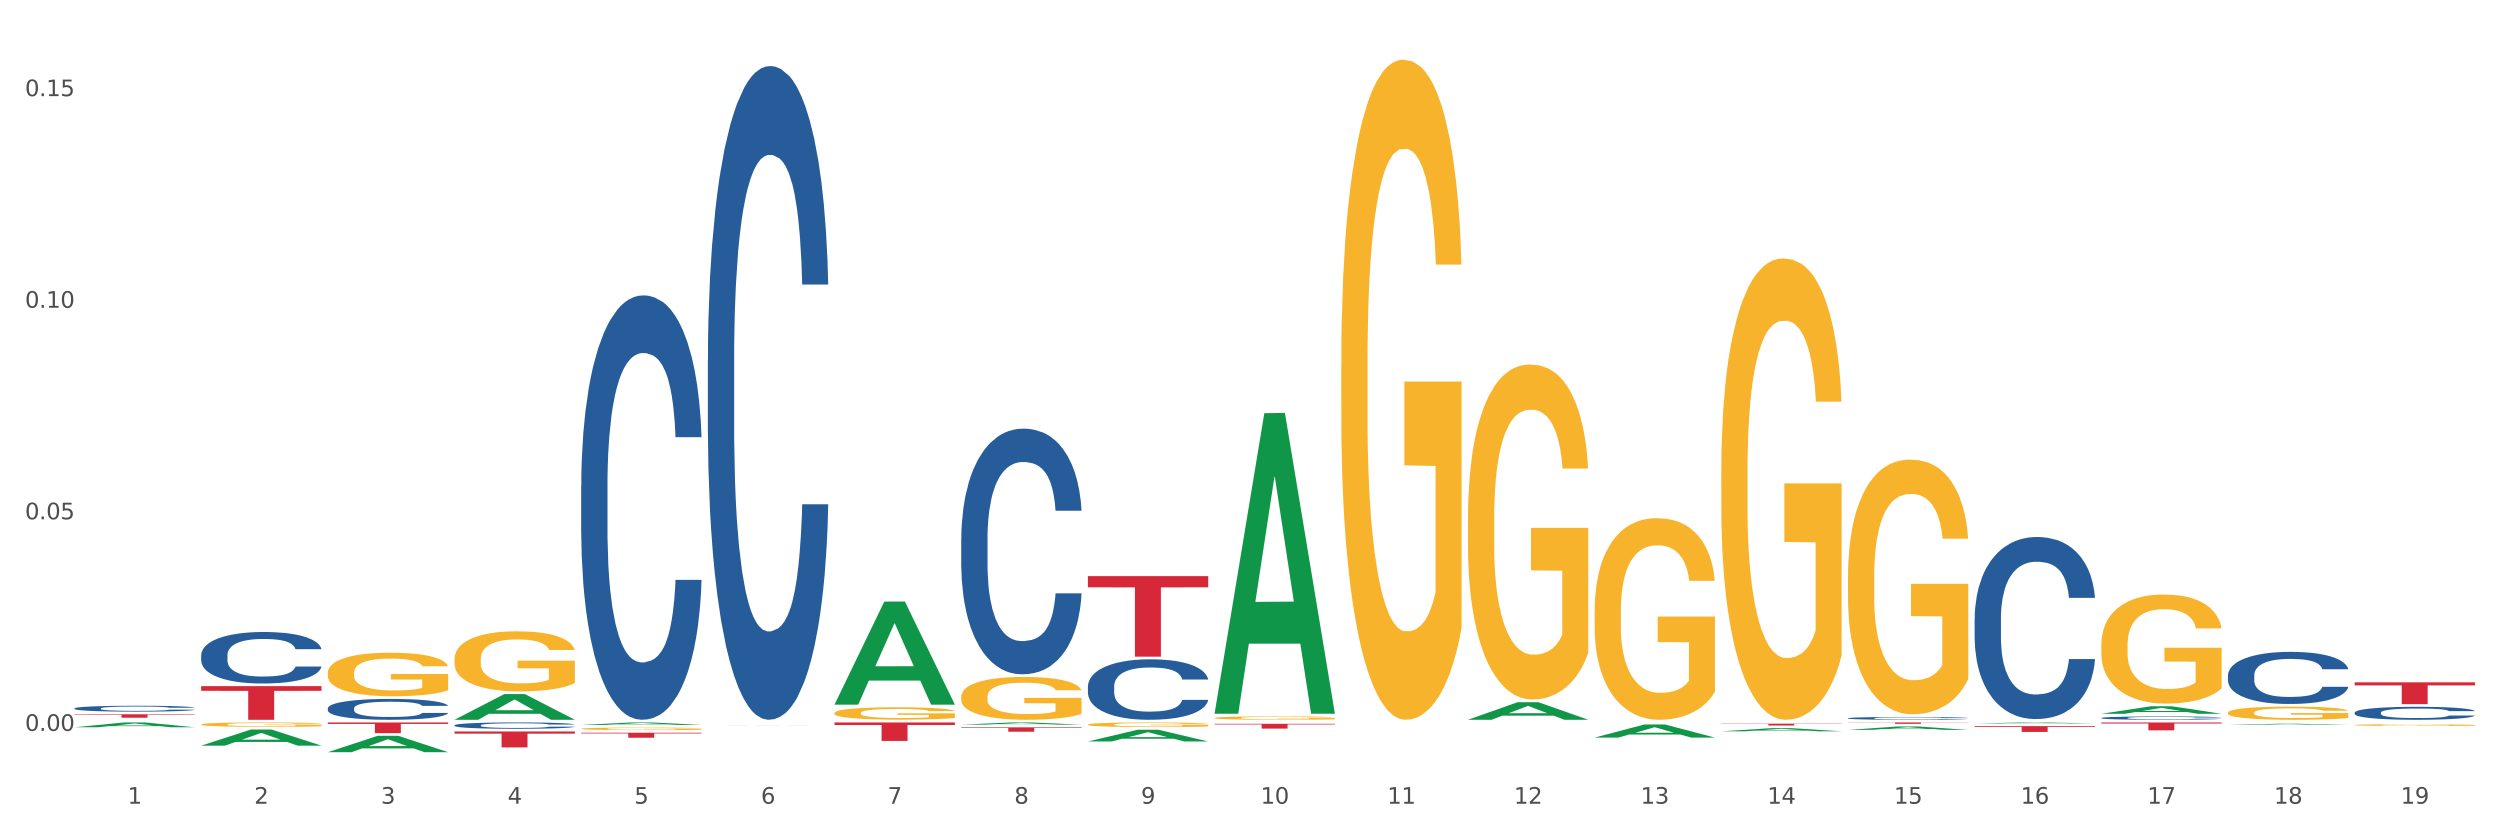 <?xml version="1.0" encoding="utf-8" standalone="no"?>
<!DOCTYPE svg PUBLIC "-//W3C//DTD SVG 1.1//EN"
  "http://www.w3.org/Graphics/SVG/1.1/DTD/svg11.dtd">
<svg xmlns:xlink="http://www.w3.org/1999/xlink" width="1080pt" height="360pt" viewBox="0 0 1080 360" xmlns="http://www.w3.org/2000/svg" version="1.1">
 <rect x="0" y="0" width="1080" height="360" fill="#333333" stroke="none"/>
 <defs>
  <style type="text/css">*{stroke-linejoin: round; stroke-linecap: butt}</style>
 </defs>
 <g id="figure_1">
  <g id="patch_1">
   <path d="M 0 360 
L 1080 360 
L 1080 0 
L 0 0 
z
" style="fill: #ffffff; stroke: #ffffff; stroke-linejoin: miter"/>
  </g>
  <g id="axes_1">
   <g id="matplotlib.axis_1">
    <g id="xtick_1">
     <g id="text_1">
      <!-- 1 -->
      <g style="fill: #4d4d4d" transform="translate(55.115 347.204) scale(0.096 -0.096)">
       <defs>
        <path id="DejaVuSans-31" d="M 794 531 
L 1825 531 
L 1825 4091 
L 703 3866 
L 703 4441 
L 1819 4666 
L 2450 4666 
L 2450 531 
L 3481 531 
L 3481 0 
L 794 0 
L 794 531 
z
" transform="scale(0.016)"/>
       </defs>
       <use xlink:href="#DejaVuSans-31"/>
      </g>
     </g>
    </g>
    <g id="xtick_2">
     <g id="text_2">
      <!-- 2 -->
      <g style="fill: #4d4d4d" transform="translate(109.839 347.204) scale(0.096 -0.096)">
       <defs>
        <path id="DejaVuSans-32" d="M 1228 531 
L 3431 531 
L 3431 0 
L 469 0 
L 469 531 
Q 828 903 1448 1529 
Q 2069 2156 2228 2338 
Q 2531 2678 2651 2914 
Q 2772 3150 2772 3378 
Q 2772 3750 2511 3984 
Q 2250 4219 1831 4219 
Q 1534 4219 1204 4116 
Q 875 4013 500 3803 
L 500 4441 
Q 881 4594 1212 4672 
Q 1544 4750 1819 4750 
Q 2544 4750 2975 4387 
Q 3406 4025 3406 3419 
Q 3406 3131 3298 2873 
Q 3191 2616 2906 2266 
Q 2828 2175 2409 1742 
Q 1991 1309 1228 531 
z
" transform="scale(0.016)"/>
       </defs>
       <use xlink:href="#DejaVuSans-32"/>
      </g>
     </g>
    </g>
    <g id="xtick_3">
     <g id="text_3">
      <!-- 3 -->
      <g style="fill: #4d4d4d" transform="translate(164.564 347.204) scale(0.096 -0.096)">
       <defs>
        <path id="DejaVuSans-33" d="M 2597 2516 
Q 3050 2419 3304 2112 
Q 3559 1806 3559 1356 
Q 3559 666 3084 287 
Q 2609 -91 1734 -91 
Q 1441 -91 1130 -33 
Q 819 25 488 141 
L 488 750 
Q 750 597 1062 519 
Q 1375 441 1716 441 
Q 2309 441 2620 675 
Q 2931 909 2931 1356 
Q 2931 1769 2642 2001 
Q 2353 2234 1838 2234 
L 1294 2234 
L 1294 2753 
L 1863 2753 
Q 2328 2753 2575 2939 
Q 2822 3125 2822 3475 
Q 2822 3834 2567 4026 
Q 2313 4219 1838 4219 
Q 1578 4219 1281 4162 
Q 984 4106 628 3988 
L 628 4550 
Q 988 4650 1302 4700 
Q 1616 4750 1894 4750 
Q 2613 4750 3031 4423 
Q 3450 4097 3450 3541 
Q 3450 3153 3228 2886 
Q 3006 2619 2597 2516 
z
" transform="scale(0.016)"/>
       </defs>
       <use xlink:href="#DejaVuSans-33"/>
      </g>
     </g>
    </g>
    <g id="xtick_4">
     <g id="text_4">
      <!-- 4 -->
      <g style="fill: #4d4d4d" transform="translate(219.288 347.204) scale(0.096 -0.096)">
       <defs>
        <path id="DejaVuSans-34" d="M 2419 4116 
L 825 1625 
L 2419 1625 
L 2419 4116 
z
M 2253 4666 
L 3047 4666 
L 3047 1625 
L 3713 1625 
L 3713 1100 
L 3047 1100 
L 3047 0 
L 2419 0 
L 2419 1100 
L 313 1100 
L 313 1709 
L 2253 4666 
z
" transform="scale(0.016)"/>
       </defs>
       <use xlink:href="#DejaVuSans-34"/>
      </g>
     </g>
    </g>
    <g id="xtick_5">
     <g id="text_5">
      <!-- 5 -->
      <g style="fill: #4d4d4d" transform="translate(274.012 347.204) scale(0.096 -0.096)">
       <defs>
        <path id="DejaVuSans-35" d="M 691 4666 
L 3169 4666 
L 3169 4134 
L 1269 4134 
L 1269 2991 
Q 1406 3038 1543 3061 
Q 1681 3084 1819 3084 
Q 2600 3084 3056 2656 
Q 3513 2228 3513 1497 
Q 3513 744 3044 326 
Q 2575 -91 1722 -91 
Q 1428 -91 1123 -41 
Q 819 9 494 109 
L 494 744 
Q 775 591 1075 516 
Q 1375 441 1709 441 
Q 2250 441 2565 725 
Q 2881 1009 2881 1497 
Q 2881 1984 2565 2268 
Q 2250 2553 1709 2553 
Q 1456 2553 1204 2497 
Q 953 2441 691 2322 
L 691 4666 
z
" transform="scale(0.016)"/>
       </defs>
       <use xlink:href="#DejaVuSans-35"/>
      </g>
     </g>
    </g>
    <g id="xtick_6">
     <g id="text_6">
      <!-- 6 -->
      <g style="fill: #4d4d4d" transform="translate(328.736 347.204) scale(0.096 -0.096)">
       <defs>
        <path id="DejaVuSans-36" d="M 2113 2584 
Q 1688 2584 1439 2293 
Q 1191 2003 1191 1497 
Q 1191 994 1439 701 
Q 1688 409 2113 409 
Q 2538 409 2786 701 
Q 3034 994 3034 1497 
Q 3034 2003 2786 2293 
Q 2538 2584 2113 2584 
z
M 3366 4563 
L 3366 3988 
Q 3128 4100 2886 4159 
Q 2644 4219 2406 4219 
Q 1781 4219 1451 3797 
Q 1122 3375 1075 2522 
Q 1259 2794 1537 2939 
Q 1816 3084 2150 3084 
Q 2853 3084 3261 2657 
Q 3669 2231 3669 1497 
Q 3669 778 3244 343 
Q 2819 -91 2113 -91 
Q 1303 -91 875 529 
Q 447 1150 447 2328 
Q 447 3434 972 4092 
Q 1497 4750 2381 4750 
Q 2619 4750 2861 4703 
Q 3103 4656 3366 4563 
z
" transform="scale(0.016)"/>
       </defs>
       <use xlink:href="#DejaVuSans-36"/>
      </g>
     </g>
    </g>
    <g id="xtick_7">
     <g id="text_7">
      <!-- 7 -->
      <g style="fill: #4d4d4d" transform="translate(383.461 347.204) scale(0.096 -0.096)">
       <defs>
        <path id="DejaVuSans-37" d="M 525 4666 
L 3525 4666 
L 3525 4397 
L 1831 0 
L 1172 0 
L 2766 4134 
L 525 4134 
L 525 4666 
z
" transform="scale(0.016)"/>
       </defs>
       <use xlink:href="#DejaVuSans-37"/>
      </g>
     </g>
    </g>
    <g id="xtick_8">
     <g id="text_8">
      <!-- 8 -->
      <g style="fill: #4d4d4d" transform="translate(438.185 347.204) scale(0.096 -0.096)">
       <defs>
        <path id="DejaVuSans-38" d="M 2034 2216 
Q 1584 2216 1326 1975 
Q 1069 1734 1069 1313 
Q 1069 891 1326 650 
Q 1584 409 2034 409 
Q 2484 409 2743 651 
Q 3003 894 3003 1313 
Q 3003 1734 2745 1975 
Q 2488 2216 2034 2216 
z
M 1403 2484 
Q 997 2584 770 2862 
Q 544 3141 544 3541 
Q 544 4100 942 4425 
Q 1341 4750 2034 4750 
Q 2731 4750 3128 4425 
Q 3525 4100 3525 3541 
Q 3525 3141 3298 2862 
Q 3072 2584 2669 2484 
Q 3125 2378 3379 2068 
Q 3634 1759 3634 1313 
Q 3634 634 3220 271 
Q 2806 -91 2034 -91 
Q 1263 -91 848 271 
Q 434 634 434 1313 
Q 434 1759 690 2068 
Q 947 2378 1403 2484 
z
M 1172 3481 
Q 1172 3119 1398 2916 
Q 1625 2713 2034 2713 
Q 2441 2713 2670 2916 
Q 2900 3119 2900 3481 
Q 2900 3844 2670 4047 
Q 2441 4250 2034 4250 
Q 1625 4250 1398 4047 
Q 1172 3844 1172 3481 
z
" transform="scale(0.016)"/>
       </defs>
       <use xlink:href="#DejaVuSans-38"/>
      </g>
     </g>
    </g>
    <g id="xtick_9">
     <g id="text_9">
      <!-- 9 -->
      <g style="fill: #4d4d4d" transform="translate(492.909 347.204) scale(0.096 -0.096)">
       <defs>
        <path id="DejaVuSans-39" d="M 703 97 
L 703 672 
Q 941 559 1184 500 
Q 1428 441 1663 441 
Q 2288 441 2617 861 
Q 2947 1281 2994 2138 
Q 2813 1869 2534 1725 
Q 2256 1581 1919 1581 
Q 1219 1581 811 2004 
Q 403 2428 403 3163 
Q 403 3881 828 4315 
Q 1253 4750 1959 4750 
Q 2769 4750 3195 4129 
Q 3622 3509 3622 2328 
Q 3622 1225 3098 567 
Q 2575 -91 1691 -91 
Q 1453 -91 1209 -44 
Q 966 3 703 97 
z
M 1959 2075 
Q 2384 2075 2632 2365 
Q 2881 2656 2881 3163 
Q 2881 3666 2632 3958 
Q 2384 4250 1959 4250 
Q 1534 4250 1286 3958 
Q 1038 3666 1038 3163 
Q 1038 2656 1286 2365 
Q 1534 2075 1959 2075 
z
" transform="scale(0.016)"/>
       </defs>
       <use xlink:href="#DejaVuSans-39"/>
      </g>
     </g>
    </g>
    <g id="xtick_10">
     <g id="text_10">
      <!-- 10 -->
      <g style="fill: #4d4d4d" transform="translate(544.58 347.204) scale(0.096 -0.096)">
       <defs>
        <path id="DejaVuSans-30" d="M 2034 4250 
Q 1547 4250 1301 3770 
Q 1056 3291 1056 2328 
Q 1056 1369 1301 889 
Q 1547 409 2034 409 
Q 2525 409 2770 889 
Q 3016 1369 3016 2328 
Q 3016 3291 2770 3770 
Q 2525 4250 2034 4250 
z
M 2034 4750 
Q 2819 4750 3233 4129 
Q 3647 3509 3647 2328 
Q 3647 1150 3233 529 
Q 2819 -91 2034 -91 
Q 1250 -91 836 529 
Q 422 1150 422 2328 
Q 422 3509 836 4129 
Q 1250 4750 2034 4750 
z
" transform="scale(0.016)"/>
       </defs>
       <use xlink:href="#DejaVuSans-31"/>
       <use xlink:href="#DejaVuSans-30" transform="translate(63.623 0)"/>
      </g>
     </g>
    </g>
    <g id="xtick_11">
     <g id="text_11">
      <!-- 11 -->
      <g style="fill: #4d4d4d" transform="translate(599.304 347.204) scale(0.096 -0.096)">
       <use xlink:href="#DejaVuSans-31"/>
       <use xlink:href="#DejaVuSans-31" transform="translate(63.623 0)"/>
      </g>
     </g>
    </g>
    <g id="xtick_12">
     <g id="text_12">
      <!-- 12 -->
      <g style="fill: #4d4d4d" transform="translate(654.028 347.204) scale(0.096 -0.096)">
       <use xlink:href="#DejaVuSans-31"/>
       <use xlink:href="#DejaVuSans-32" transform="translate(63.623 0)"/>
      </g>
     </g>
    </g>
    <g id="xtick_13">
     <g id="text_13">
      <!-- 13 -->
      <g style="fill: #4d4d4d" transform="translate(708.752 347.204) scale(0.096 -0.096)">
       <use xlink:href="#DejaVuSans-31"/>
       <use xlink:href="#DejaVuSans-33" transform="translate(63.623 0)"/>
      </g>
     </g>
    </g>
    <g id="xtick_14">
     <g id="text_14">
      <!-- 14 -->
      <g style="fill: #4d4d4d" transform="translate(763.477 347.204) scale(0.096 -0.096)">
       <use xlink:href="#DejaVuSans-31"/>
       <use xlink:href="#DejaVuSans-34" transform="translate(63.623 0)"/>
      </g>
     </g>
    </g>
    <g id="xtick_15">
     <g id="text_15">
      <!-- 15 -->
      <g style="fill: #4d4d4d" transform="translate(818.201 347.204) scale(0.096 -0.096)">
       <use xlink:href="#DejaVuSans-31"/>
       <use xlink:href="#DejaVuSans-35" transform="translate(63.623 0)"/>
      </g>
     </g>
    </g>
    <g id="xtick_16">
     <g id="text_16">
      <!-- 16 -->
      <g style="fill: #4d4d4d" transform="translate(872.925 347.204) scale(0.096 -0.096)">
       <use xlink:href="#DejaVuSans-31"/>
       <use xlink:href="#DejaVuSans-36" transform="translate(63.623 0)"/>
      </g>
     </g>
    </g>
    <g id="xtick_17">
     <g id="text_17">
      <!-- 17 -->
      <g style="fill: #4d4d4d" transform="translate(927.649 347.204) scale(0.096 -0.096)">
       <use xlink:href="#DejaVuSans-31"/>
       <use xlink:href="#DejaVuSans-37" transform="translate(63.623 0)"/>
      </g>
     </g>
    </g>
    <g id="xtick_18">
     <g id="text_18">
      <!-- 18 -->
      <g style="fill: #4d4d4d" transform="translate(982.374 347.204) scale(0.096 -0.096)">
       <use xlink:href="#DejaVuSans-31"/>
       <use xlink:href="#DejaVuSans-38" transform="translate(63.623 0)"/>
      </g>
     </g>
    </g>
    <g id="xtick_19">
     <g id="text_19">
      <!-- 19 -->
      <g style="fill: #4d4d4d" transform="translate(1037.098 347.204) scale(0.096 -0.096)">
       <use xlink:href="#DejaVuSans-31"/>
       <use xlink:href="#DejaVuSans-39" transform="translate(63.623 0)"/>
      </g>
     </g>
    </g>
    <g id="xtick_20"/>
    <g id="xtick_21"/>
    <g id="xtick_22"/>
    <g id="xtick_23"/>
    <g id="xtick_24"/>
    <g id="xtick_25"/>
    <g id="xtick_26"/>
    <g id="xtick_27"/>
    <g id="xtick_28"/>
    <g id="xtick_29"/>
    <g id="xtick_30"/>
    <g id="xtick_31"/>
    <g id="xtick_32"/>
    <g id="xtick_33"/>
    <g id="xtick_34"/>
    <g id="xtick_35"/>
    <g id="xtick_36"/>
    <g id="xtick_37"/>
   </g>
   <g id="matplotlib.axis_2">
    <g id="ytick_1">
     <g id="text_20">
      <!-- 0.00 -->
      <g style="fill: #4d4d4d" transform="translate(10.8 315.738) scale(0.096 -0.096)">
       <defs>
        <path id="DejaVuSans-2e" d="M 684 794 
L 1344 794 
L 1344 0 
L 684 0 
L 684 794 
z
" transform="scale(0.016)"/>
       </defs>
       <use xlink:href="#DejaVuSans-30"/>
       <use xlink:href="#DejaVuSans-2e" transform="translate(63.623 0)"/>
       <use xlink:href="#DejaVuSans-30" transform="translate(95.41 0)"/>
       <use xlink:href="#DejaVuSans-30" transform="translate(159.033 0)"/>
      </g>
     </g>
    </g>
    <g id="ytick_2">
     <g id="text_21">
      <!-- 0.05 -->
      <g style="fill: #4d4d4d" transform="translate(10.8 224.339) scale(0.096 -0.096)">
       <use xlink:href="#DejaVuSans-30"/>
       <use xlink:href="#DejaVuSans-2e" transform="translate(63.623 0)"/>
       <use xlink:href="#DejaVuSans-30" transform="translate(95.41 0)"/>
       <use xlink:href="#DejaVuSans-35" transform="translate(159.033 0)"/>
      </g>
     </g>
    </g>
    <g id="ytick_3">
     <g id="text_22">
      <!-- 0.10 -->
      <g style="fill: #4d4d4d" transform="translate(10.8 132.94) scale(0.096 -0.096)">
       <use xlink:href="#DejaVuSans-30"/>
       <use xlink:href="#DejaVuSans-2e" transform="translate(63.623 0)"/>
       <use xlink:href="#DejaVuSans-31" transform="translate(95.41 0)"/>
       <use xlink:href="#DejaVuSans-30" transform="translate(159.033 0)"/>
      </g>
     </g>
    </g>
    <g id="ytick_4">
     <g id="text_23">
      <!-- 0.15 -->
      <g style="fill: #4d4d4d" transform="translate(10.8 41.542) scale(0.096 -0.096)">
       <use xlink:href="#DejaVuSans-30"/>
       <use xlink:href="#DejaVuSans-2e" transform="translate(63.623 0)"/>
       <use xlink:href="#DejaVuSans-31" transform="translate(95.41 0)"/>
       <use xlink:href="#DejaVuSans-35" transform="translate(159.033 0)"/>
      </g>
     </g>
    </g>
    <g id="ytick_5"/>
    <g id="ytick_6"/>
    <g id="ytick_7"/>
   </g>
   <g id="PolyCollection_1">
    <path d="M 32.175 314.185 
L 32.229 314.183 
L 53.667 312.093 
L 62.564 312.091 
L 84.163 314.189 
L 73.873 314.189 
L 69.21 313.7 
L 47.075 313.7 
L 46.914 313.708 
L 42.412 314.189 
L 32.175 314.189 
L 32.175 314.185 
L 49.862 313.409 
L 66.423 313.407 
L 58.223 312.538 
L 58.115 312.534 
L 58.008 312.54 
L 49.808 313.407 
L 49.862 313.409 
L 32.175 314.185 
z
" clip-path="url(#p3ba77ce442)" style="fill: #109648"/>
    <path d="M 86.899 322.115 
L 86.953 322.109 
L 108.391 315.158 
L 117.288 315.151 
L 138.887 322.128 
L 128.597 322.128 
L 123.934 320.504 
L 101.799 320.504 
L 101.638 320.53 
L 97.136 322.128 
L 86.899 322.128 
L 86.899 322.115 
L 104.586 319.534 
L 121.147 319.528 
L 112.947 316.639 
L 112.84 316.625 
L 112.733 316.645 
L 104.532 319.528 
L 104.586 319.534 
L 86.899 322.115 
z
" clip-path="url(#p3ba77ce442)" style="fill: #109648"/>
    <path d="M 141.624 324.936 
L 141.677 324.93 
L 163.116 317.873 
L 172.012 317.866 
L 193.612 324.95 
L 183.321 324.95 
L 178.658 323.3 
L 156.523 323.3 
L 156.362 323.327 
L 151.86 324.95 
L 141.624 324.95 
L 141.624 324.936 
L 159.31 322.316 
L 175.871 322.309 
L 167.671 319.376 
L 167.564 319.362 
L 167.457 319.382 
L 159.257 322.309 
L 159.31 322.316 
L 141.624 324.936 
z
" clip-path="url(#p3ba77ce442)" style="fill: #109648"/>
    <path d="M 469.969 313.017 
L 470.031 313.015 
L 470.031 312.949 
L 470.153 312.892 
L 470.767 312.755 
L 471.688 312.641 
L 472.363 312.581 
L 473.038 312.532 
L 473.836 312.482 
L 474.818 312.431 
L 476.598 312.356 
L 477.703 312.318 
L 479.053 312.277 
L 481.508 312.219 
L 483.288 312.186 
L 485.13 312.158 
L 488.137 312.125 
L 490.102 312.111 
L 492.188 312.1 
L 494.705 312.092 
L 496.608 312.091 
L 500.781 312.096 
L 504.341 312.113 
L 506.06 312.125 
L 508.27 312.147 
L 509.436 312.162 
L 511.339 312.191 
L 513.303 312.23 
L 514.653 312.263 
L 516.679 312.325 
L 518.213 312.387 
L 519.625 312.464 
L 520.361 312.517 
L 520.914 312.566 
L 521.405 312.623 
L 521.896 312.713 
L 510.848 312.713 
L 510.418 312.649 
L 509.743 312.588 
L 508.761 312.53 
L 507.901 312.493 
L 506.428 312.447 
L 505.078 312.418 
L 503.666 312.396 
L 501.948 312.378 
L 500.597 312.369 
L 498.695 312.361 
L 494.95 312.363 
L 492.434 312.378 
L 490.715 312.396 
L 489.61 312.413 
L 488.628 312.431 
L 487.524 312.457 
L 486.235 312.495 
L 485.314 312.53 
L 484.393 312.574 
L 483.657 312.618 
L 482.982 312.669 
L 482.429 312.724 
L 481.999 312.781 
L 481.631 312.85 
L 481.324 312.965 
L 481.324 313.216 
L 481.447 313.273 
L 481.754 313.348 
L 482.122 313.405 
L 482.736 313.472 
L 483.288 313.518 
L 484.332 313.584 
L 485.498 313.639 
L 486.419 313.674 
L 487.339 313.703 
L 488.935 313.743 
L 490.715 313.776 
L 492.25 313.796 
L 494.337 313.815 
L 495.748 313.822 
L 496.976 313.826 
L 499.984 313.826 
L 502.132 313.82 
L 504.526 313.807 
L 506.367 313.791 
L 507.901 313.771 
L 509.62 313.738 
L 510.725 313.707 
L 510.725 313.324 
L 497.221 313.322 
L 497.221 313.068 
L 521.957 313.068 
L 521.957 313.815 
L 520.914 313.853 
L 519.748 313.888 
L 518.52 313.919 
L 516.679 313.957 
L 514.469 313.994 
L 512.505 314.019 
L 510.418 314.041 
L 507.963 314.062 
L 504.771 314.08 
L 502.807 314.087 
L 500.352 314.093 
L 497.467 314.095 
L 494.95 314.091 
L 492.495 314.082 
L 489.917 314.065 
L 487.401 314.041 
L 485.498 314.018 
L 483.595 313.988 
L 481.57 313.95 
L 479.974 313.913 
L 478.746 313.88 
L 477.396 313.838 
L 475.923 313.783 
L 474.818 313.734 
L 473.836 313.683 
L 472.793 313.617 
L 472.056 313.56 
L 471.32 313.489 
L 470.89 313.436 
L 470.399 313.353 
L 470.031 313.238 
L 469.969 313.017 
z
" clip-path="url(#p3ba77ce442)" style="fill: #f7b32b"/>
    <path d="M 524.693 310.156 
L 524.755 310.155 
L 524.755 310.106 
L 524.878 310.065 
L 525.491 309.964 
L 526.412 309.881 
L 527.087 309.837 
L 527.762 309.801 
L 528.56 309.764 
L 529.542 309.727 
L 531.322 309.672 
L 532.427 309.644 
L 533.778 309.614 
L 536.233 309.571 
L 538.013 309.547 
L 539.854 309.527 
L 542.862 309.503 
L 544.826 309.492 
L 546.913 309.484 
L 549.429 309.479 
L 551.332 309.478 
L 555.506 309.482 
L 559.066 309.494 
L 560.784 309.503 
L 562.994 309.519 
L 564.16 309.53 
L 566.063 309.551 
L 568.027 309.579 
L 569.377 309.604 
L 571.403 309.649 
L 572.937 309.695 
L 574.349 309.751 
L 575.086 309.79 
L 575.638 309.826 
L 576.129 309.868 
L 576.62 309.933 
L 565.572 309.933 
L 565.142 309.886 
L 564.467 309.842 
L 563.485 309.799 
L 562.626 309.773 
L 561.153 309.739 
L 559.802 309.718 
L 558.391 309.701 
L 556.672 309.688 
L 555.322 309.681 
L 553.419 309.676 
L 549.675 309.677 
L 547.158 309.688 
L 545.44 309.701 
L 544.335 309.714 
L 543.353 309.727 
L 542.248 309.746 
L 540.959 309.774 
L 540.038 309.799 
L 539.118 309.831 
L 538.381 309.864 
L 537.706 309.901 
L 537.153 309.941 
L 536.724 309.983 
L 536.355 310.034 
L 536.049 310.118 
L 536.049 310.302 
L 536.171 310.343 
L 536.478 310.398 
L 536.847 310.44 
L 537.46 310.49 
L 538.013 310.523 
L 539.056 310.571 
L 540.222 310.612 
L 541.143 310.637 
L 542.064 310.658 
L 543.66 310.688 
L 545.44 310.712 
L 546.974 310.727 
L 549.061 310.74 
L 550.473 310.746 
L 551.7 310.748 
L 554.708 310.748 
L 556.856 310.744 
L 559.25 310.735 
L 561.091 310.723 
L 562.626 310.708 
L 564.344 310.684 
L 565.449 310.661 
L 565.449 310.381 
L 551.946 310.38 
L 551.946 310.193 
L 576.682 310.193 
L 576.682 310.74 
L 575.638 310.768 
L 574.472 310.794 
L 573.244 310.817 
L 571.403 310.845 
L 569.193 310.872 
L 567.229 310.89 
L 565.142 310.906 
L 562.687 310.921 
L 559.495 310.935 
L 557.531 310.94 
L 555.076 310.944 
L 552.191 310.945 
L 549.675 310.943 
L 547.22 310.936 
L 544.642 310.924 
L 542.125 310.906 
L 540.222 310.889 
L 538.32 310.868 
L 536.294 310.839 
L 534.698 310.813 
L 533.471 310.788 
L 532.12 310.758 
L 530.647 310.717 
L 529.542 310.681 
L 528.56 310.644 
L 527.517 310.595 
L 526.78 310.554 
L 526.044 310.502 
L 525.614 310.463 
L 525.123 310.402 
L 524.755 310.318 
L 524.693 310.156 
z
" clip-path="url(#p3ba77ce442)" style="fill: #f7b32b"/>
    <path d="M 469.969 320.315 
L 470.023 320.311 
L 491.461 315.245 
L 500.358 315.24 
L 521.957 320.325 
L 511.667 320.325 
L 507.004 319.141 
L 484.869 319.141 
L 484.708 319.16 
L 480.206 320.325 
L 469.969 320.325 
L 469.969 320.315 
L 487.656 318.434 
L 504.217 318.429 
L 496.017 316.324 
L 495.91 316.314 
L 495.802 316.328 
L 487.602 318.429 
L 487.656 318.434 
L 469.969 320.315 
z
" clip-path="url(#p3ba77ce442)" style="fill: #109648"/>
    <path d="M 360.521 304.32 
L 360.574 304.278 
L 382.013 259.886 
L 390.91 259.844 
L 412.509 304.403 
L 402.218 304.403 
L 397.555 294.027 
L 375.42 294.027 
L 375.26 294.194 
L 370.757 304.403 
L 360.521 304.403 
L 360.521 304.32 
L 378.207 287.835 
L 394.768 287.793 
L 386.568 269.342 
L 386.461 269.258 
L 386.354 269.383 
L 378.154 287.793 
L 378.207 287.835 
L 360.521 304.32 
z
" clip-path="url(#p3ba77ce442)" style="fill: #109648"/>
    <path d="M 305.796 313.321 
L 305.85 313.321 
L 327.288 313.269 
L 336.185 313.269 
L 357.784 313.321 
L 347.494 313.321 
L 342.831 313.309 
L 320.696 313.309 
L 320.535 313.309 
L 316.033 313.321 
L 305.796 313.321 
L 305.796 313.321 
L 323.483 313.302 
L 340.044 313.302 
L 331.844 313.28 
L 331.737 313.28 
L 331.63 313.28 
L 323.429 313.302 
L 323.483 313.302 
L 305.796 313.321 
z
" clip-path="url(#p3ba77ce442)" style="fill: #109648"/>
    <path d="M 415.245 313.056 
L 415.299 313.055 
L 436.737 312.092 
L 445.634 312.091 
L 467.233 313.057 
L 456.943 313.057 
L 452.28 312.832 
L 430.145 312.832 
L 429.984 312.836 
L 425.482 313.057 
L 415.245 313.057 
L 415.245 313.056 
L 432.932 312.698 
L 449.493 312.697 
L 441.293 312.297 
L 441.185 312.295 
L 441.078 312.298 
L 432.878 312.697 
L 432.932 312.698 
L 415.245 313.056 
z
" clip-path="url(#p3ba77ce442)" style="fill: #109648"/>
    <path d="M 196.348 310.924 
L 196.401 310.914 
L 217.84 299.85 
L 226.737 299.84 
L 248.336 310.945 
L 238.045 310.945 
L 233.383 308.359 
L 211.247 308.359 
L 211.087 308.401 
L 206.585 310.945 
L 196.348 310.945 
L 196.348 310.924 
L 214.034 306.816 
L 230.596 306.805 
L 222.395 302.207 
L 222.288 302.186 
L 222.181 302.217 
L 213.981 306.805 
L 214.034 306.816 
L 196.348 310.924 
z
" clip-path="url(#p3ba77ce442)" style="fill: #109648"/>
    <path d="M 251.072 313.167 
L 251.126 313.166 
L 272.564 312.092 
L 281.461 312.091 
L 303.06 313.169 
L 292.77 313.169 
L 288.107 312.918 
L 265.972 312.918 
L 265.811 312.922 
L 261.309 313.169 
L 251.072 313.169 
L 251.072 313.167 
L 268.759 312.768 
L 285.32 312.767 
L 277.12 312.32 
L 277.013 312.318 
L 276.905 312.321 
L 268.705 312.767 
L 268.759 312.768 
L 251.072 313.167 
z
" clip-path="url(#p3ba77ce442)" style="fill: #109648"/>
    <path d="M 798.315 315.305 
L 798.368 315.304 
L 819.807 313.844 
L 828.704 313.843 
L 850.303 315.308 
L 840.012 315.308 
L 835.35 314.967 
L 813.215 314.967 
L 813.054 314.972 
L 808.552 315.308 
L 798.315 315.308 
L 798.315 315.305 
L 816.002 314.763 
L 832.563 314.762 
L 824.362 314.155 
L 824.255 314.153 
L 824.148 314.157 
L 815.948 314.762 
L 816.002 314.763 
L 798.315 315.305 
z
" clip-path="url(#p3ba77ce442)" style="fill: #109648"/>
    <path d="M 743.591 315.926 
L 743.644 315.925 
L 765.083 314.563 
L 773.979 314.562 
L 795.579 315.929 
L 785.288 315.929 
L 780.625 315.61 
L 758.49 315.61 
L 758.329 315.616 
L 753.827 315.929 
L 743.591 315.929 
L 743.591 315.926 
L 761.277 315.42 
L 777.838 315.419 
L 769.638 314.853 
L 769.531 314.851 
L 769.424 314.855 
L 761.224 315.419 
L 761.277 315.42 
L 743.591 315.926 
z
" clip-path="url(#p3ba77ce442)" style="fill: #109648"/>
    <path d="M 688.866 318.63 
L 688.92 318.625 
L 710.358 312.976 
L 719.255 312.971 
L 740.854 318.641 
L 730.564 318.641 
L 725.901 317.321 
L 703.766 317.321 
L 703.605 317.342 
L 699.103 318.641 
L 688.866 318.641 
L 688.866 318.63 
L 706.553 316.533 
L 723.114 316.527 
L 714.914 314.18 
L 714.807 314.169 
L 714.7 314.185 
L 706.499 316.527 
L 706.553 316.533 
L 688.866 318.63 
z
" clip-path="url(#p3ba77ce442)" style="fill: #109648"/>
    <path d="M 688.866 264.103 
L 688.928 264.023 
L 688.928 261.16 
L 689.05 258.695 
L 689.664 252.73 
L 690.585 247.8 
L 691.26 245.175 
L 691.935 243.028 
L 692.733 240.881 
L 693.715 238.654 
L 695.495 235.393 
L 696.6 233.723 
L 697.95 231.973 
L 700.406 229.428 
L 702.186 227.997 
L 704.027 226.804 
L 707.034 225.373 
L 708.999 224.736 
L 711.086 224.259 
L 713.602 223.941 
L 715.505 223.861 
L 719.679 224.1 
L 723.239 224.816 
L 724.957 225.373 
L 727.167 226.327 
L 728.333 226.963 
L 730.236 228.236 
L 732.2 229.906 
L 733.55 231.337 
L 735.576 234.041 
L 737.11 236.745 
L 738.522 240.085 
L 739.258 242.392 
L 739.811 244.539 
L 740.302 247.004 
L 740.793 250.901 
L 729.745 250.901 
L 729.315 248.118 
L 728.64 245.493 
L 727.658 242.948 
L 726.799 241.358 
L 725.325 239.37 
L 723.975 238.097 
L 722.563 237.143 
L 720.845 236.347 
L 719.494 235.95 
L 717.592 235.632 
L 713.848 235.711 
L 711.331 236.347 
L 709.612 237.143 
L 708.508 237.858 
L 707.526 238.654 
L 706.421 239.767 
L 705.132 241.437 
L 704.211 242.948 
L 703.29 244.857 
L 702.554 246.766 
L 701.879 248.993 
L 701.326 251.378 
L 700.897 253.844 
L 700.528 256.866 
L 700.221 261.876 
L 700.221 272.772 
L 700.344 275.237 
L 700.651 278.498 
L 701.019 280.963 
L 701.633 283.906 
L 702.186 285.894 
L 703.229 288.757 
L 704.395 291.143 
L 705.316 292.654 
L 706.237 293.926 
L 707.832 295.676 
L 709.612 297.107 
L 711.147 297.982 
L 713.234 298.777 
L 714.645 299.096 
L 715.873 299.255 
L 718.881 299.255 
L 721.029 299.016 
L 723.423 298.459 
L 725.264 297.744 
L 726.799 296.869 
L 728.517 295.437 
L 729.622 294.085 
L 729.622 277.464 
L 716.119 277.384 
L 716.119 266.33 
L 740.854 266.33 
L 740.854 298.777 
L 739.811 300.448 
L 738.645 301.959 
L 737.417 303.311 
L 735.576 304.981 
L 733.366 306.571 
L 731.402 307.685 
L 729.315 308.639 
L 726.86 309.514 
L 723.668 310.309 
L 721.704 310.627 
L 719.249 310.866 
L 716.364 310.945 
L 713.848 310.786 
L 711.392 310.389 
L 708.814 309.673 
L 706.298 308.639 
L 704.395 307.605 
L 702.492 306.333 
L 700.467 304.663 
L 698.871 303.072 
L 697.643 301.64 
L 696.293 299.811 
L 694.82 297.425 
L 693.715 295.278 
L 692.733 293.051 
L 691.69 290.188 
L 690.953 287.723 
L 690.217 284.621 
L 689.787 282.315 
L 689.296 278.736 
L 688.928 273.726 
L 688.866 264.103 
z
" clip-path="url(#p3ba77ce442)" style="fill: #f7b32b"/>
    <path d="M 743.591 203.734 
L 743.652 203.552 
L 743.652 196.999 
L 743.775 191.356 
L 744.388 177.704 
L 745.309 166.419 
L 745.984 160.412 
L 746.66 155.498 
L 747.457 150.583 
L 748.44 145.486 
L 750.22 138.023 
L 751.324 134.201 
L 752.675 130.196 
L 755.13 124.372 
L 756.91 121.095 
L 758.751 118.365 
L 761.759 115.088 
L 763.723 113.632 
L 765.81 112.54 
L 768.326 111.812 
L 770.229 111.63 
L 774.403 112.176 
L 777.963 113.814 
L 779.681 115.088 
L 781.891 117.273 
L 783.057 118.729 
L 784.96 121.641 
L 786.924 125.464 
L 788.275 128.74 
L 790.3 134.929 
L 791.835 141.118 
L 793.246 148.763 
L 793.983 154.041 
L 794.535 158.956 
L 795.026 164.599 
L 795.517 173.518 
L 784.469 173.518 
L 784.039 167.147 
L 783.364 161.14 
L 782.382 155.316 
L 781.523 151.675 
L 780.05 147.125 
L 778.699 144.212 
L 777.288 142.028 
L 775.569 140.208 
L 774.219 139.298 
L 772.316 138.569 
L 768.572 138.751 
L 766.055 140.208 
L 764.337 142.028 
L 763.232 143.666 
L 762.25 145.486 
L 761.145 148.035 
L 759.856 151.857 
L 758.935 155.316 
L 758.015 159.684 
L 757.278 164.053 
L 756.603 169.149 
L 756.051 174.61 
L 755.621 180.253 
L 755.253 187.17 
L 754.946 198.637 
L 754.946 223.574 
L 755.068 229.217 
L 755.375 236.68 
L 755.744 242.323 
L 756.357 249.057 
L 756.91 253.608 
L 757.953 260.161 
L 759.119 265.622 
L 760.04 269.08 
L 760.961 271.992 
L 762.557 275.997 
L 764.337 279.273 
L 765.871 281.276 
L 767.958 283.096 
L 769.37 283.824 
L 770.597 284.188 
L 773.605 284.188 
L 775.753 283.642 
L 778.147 282.368 
L 779.988 280.729 
L 781.523 278.727 
L 783.241 275.451 
L 784.346 272.356 
L 784.346 234.314 
L 770.843 234.132 
L 770.843 208.83 
L 795.579 208.83 
L 795.579 283.096 
L 794.535 286.918 
L 793.369 290.377 
L 792.141 293.471 
L 790.3 297.294 
L 788.09 300.934 
L 786.126 303.482 
L 784.039 305.667 
L 781.584 307.669 
L 778.392 309.489 
L 776.428 310.217 
L 773.973 310.763 
L 771.088 310.945 
L 768.572 310.581 
L 766.117 309.671 
L 763.539 308.033 
L 761.022 305.667 
L 759.119 303.3 
L 757.217 300.388 
L 755.191 296.565 
L 753.595 292.925 
L 752.368 289.649 
L 751.017 285.462 
L 749.544 280.001 
L 748.44 275.087 
L 747.457 269.99 
L 746.414 263.437 
L 745.677 257.795 
L 744.941 250.696 
L 744.511 245.417 
L 744.02 237.226 
L 743.652 225.758 
L 743.591 203.734 
z
" clip-path="url(#p3ba77ce442)" style="fill: #f7b32b"/>
    <path d="M 141.624 290.674 
L 141.685 290.656 
L 141.685 290.038 
L 141.808 289.506 
L 142.421 288.217 
L 143.342 287.153 
L 144.017 286.586 
L 144.693 286.122 
L 145.49 285.658 
L 146.472 285.177 
L 148.252 284.473 
L 149.357 284.112 
L 150.708 283.734 
L 153.163 283.185 
L 154.943 282.876 
L 156.784 282.618 
L 159.792 282.309 
L 161.756 282.171 
L 163.843 282.068 
L 166.359 282 
L 168.262 281.983 
L 172.436 282.034 
L 175.996 282.189 
L 177.714 282.309 
L 179.924 282.515 
L 181.09 282.652 
L 182.993 282.927 
L 184.957 283.288 
L 186.308 283.597 
L 188.333 284.181 
L 189.867 284.765 
L 191.279 285.486 
L 192.016 285.985 
L 192.568 286.448 
L 193.059 286.981 
L 193.55 287.822 
L 182.502 287.822 
L 182.072 287.221 
L 181.397 286.654 
L 180.415 286.105 
L 179.556 285.761 
L 178.083 285.332 
L 176.732 285.057 
L 175.321 284.851 
L 173.602 284.679 
L 172.252 284.593 
L 170.349 284.525 
L 166.605 284.542 
L 164.088 284.679 
L 162.37 284.851 
L 161.265 285.006 
L 160.283 285.177 
L 159.178 285.418 
L 157.889 285.778 
L 156.968 286.105 
L 156.048 286.517 
L 155.311 286.929 
L 154.636 287.41 
L 154.083 287.925 
L 153.654 288.458 
L 153.286 289.111 
L 152.979 290.193 
L 152.979 292.546 
L 153.101 293.078 
L 153.408 293.782 
L 153.777 294.315 
L 154.39 294.95 
L 154.943 295.38 
L 155.986 295.998 
L 157.152 296.513 
L 158.073 296.84 
L 158.994 297.115 
L 160.59 297.492 
L 162.37 297.802 
L 163.904 297.991 
L 165.991 298.162 
L 167.403 298.231 
L 168.63 298.265 
L 171.638 298.265 
L 173.786 298.214 
L 176.18 298.094 
L 178.021 297.939 
L 179.556 297.75 
L 181.274 297.441 
L 182.379 297.149 
L 182.379 293.559 
L 168.876 293.542 
L 168.876 291.155 
L 193.612 291.155 
L 193.612 298.162 
L 192.568 298.523 
L 191.402 298.849 
L 190.174 299.141 
L 188.333 299.502 
L 186.123 299.846 
L 184.159 300.086 
L 182.072 300.292 
L 179.617 300.481 
L 176.425 300.653 
L 174.461 300.722 
L 172.006 300.773 
L 169.121 300.79 
L 166.605 300.756 
L 164.15 300.67 
L 161.572 300.515 
L 159.055 300.292 
L 157.152 300.069 
L 155.25 299.794 
L 153.224 299.433 
L 151.628 299.09 
L 150.401 298.781 
L 149.05 298.386 
L 147.577 297.87 
L 146.472 297.407 
L 145.49 296.926 
L 144.447 296.307 
L 143.71 295.775 
L 142.974 295.105 
L 142.544 294.607 
L 142.053 293.834 
L 141.685 292.752 
L 141.624 290.674 
z
" clip-path="url(#p3ba77ce442)" style="fill: #f7b32b"/>
    <path d="M 86.899 312.976 
L 86.961 312.974 
L 86.961 312.911 
L 87.083 312.857 
L 87.697 312.726 
L 88.618 312.617 
L 89.293 312.559 
L 89.968 312.512 
L 90.766 312.465 
L 91.748 312.416 
L 93.528 312.344 
L 94.633 312.308 
L 95.983 312.269 
L 98.439 312.213 
L 100.219 312.182 
L 102.06 312.155 
L 105.067 312.124 
L 107.032 312.11 
L 109.118 312.099 
L 111.635 312.092 
L 113.538 312.091 
L 117.712 312.096 
L 121.272 312.112 
L 122.99 312.124 
L 125.2 312.145 
L 126.366 312.159 
L 128.269 312.187 
L 130.233 312.224 
L 131.583 312.255 
L 133.609 312.315 
L 135.143 312.374 
L 136.555 312.447 
L 137.291 312.498 
L 137.844 312.545 
L 138.335 312.6 
L 138.826 312.685 
L 127.778 312.685 
L 127.348 312.624 
L 126.673 312.566 
L 125.691 312.51 
L 124.832 312.475 
L 123.358 312.432 
L 122.008 312.404 
L 120.596 312.383 
L 118.878 312.365 
L 117.527 312.357 
L 115.625 312.35 
L 111.881 312.351 
L 109.364 312.365 
L 107.645 312.383 
L 106.541 312.398 
L 105.559 312.416 
L 104.454 312.44 
L 103.165 312.477 
L 102.244 312.51 
L 101.323 312.552 
L 100.587 312.594 
L 99.912 312.643 
L 99.359 312.696 
L 98.93 312.75 
L 98.561 312.817 
L 98.254 312.927 
L 98.254 313.166 
L 98.377 313.221 
L 98.684 313.292 
L 99.052 313.347 
L 99.666 313.411 
L 100.219 313.455 
L 101.262 313.518 
L 102.428 313.571 
L 103.349 313.604 
L 104.27 313.632 
L 105.865 313.67 
L 107.645 313.702 
L 109.18 313.721 
L 111.267 313.738 
L 112.678 313.745 
L 113.906 313.749 
L 116.914 313.749 
L 119.062 313.744 
L 121.456 313.731 
L 123.297 313.716 
L 124.832 313.696 
L 126.55 313.665 
L 127.655 313.635 
L 127.655 313.27 
L 114.152 313.268 
L 114.152 313.025 
L 138.887 313.025 
L 138.887 313.738 
L 137.844 313.775 
L 136.678 313.808 
L 135.45 313.838 
L 133.609 313.875 
L 131.399 313.91 
L 129.435 313.934 
L 127.348 313.955 
L 124.893 313.975 
L 121.701 313.992 
L 119.737 313.999 
L 117.282 314.004 
L 114.397 314.006 
L 111.881 314.003 
L 109.425 313.994 
L 106.847 313.978 
L 104.331 313.955 
L 102.428 313.933 
L 100.525 313.905 
L 98.5 313.868 
L 96.904 313.833 
L 95.676 313.801 
L 94.326 313.761 
L 92.853 313.709 
L 91.748 313.661 
L 90.766 313.612 
L 89.723 313.55 
L 88.986 313.495 
L 88.25 313.427 
L 87.82 313.376 
L 87.329 313.298 
L 86.961 313.187 
L 86.899 312.976 
z
" clip-path="url(#p3ba77ce442)" style="fill: #f7b32b"/>
    <path d="M 251.072 314.818 
L 251.133 314.817 
L 251.133 314.781 
L 251.256 314.75 
L 251.87 314.676 
L 252.791 314.614 
L 253.466 314.581 
L 254.141 314.554 
L 254.939 314.527 
L 255.921 314.499 
L 257.701 314.459 
L 258.806 314.438 
L 260.156 314.416 
L 262.611 314.384 
L 264.391 314.366 
L 266.233 314.351 
L 269.24 314.333 
L 271.204 314.325 
L 273.291 314.319 
L 275.808 314.315 
L 277.711 314.314 
L 281.884 314.317 
L 285.444 314.326 
L 287.163 314.333 
L 289.373 314.345 
L 290.539 314.353 
L 292.442 314.369 
L 294.406 314.39 
L 295.756 314.408 
L 297.782 314.442 
L 299.316 314.475 
L 300.728 314.517 
L 301.464 314.546 
L 302.017 314.573 
L 302.508 314.604 
L 302.999 314.653 
L 291.951 314.653 
L 291.521 314.618 
L 290.846 314.585 
L 289.864 314.553 
L 289.004 314.533 
L 287.531 314.508 
L 286.181 314.492 
L 284.769 314.48 
L 283.051 314.47 
L 281.7 314.466 
L 279.797 314.462 
L 276.053 314.463 
L 273.537 314.47 
L 271.818 314.48 
L 270.713 314.489 
L 269.731 314.499 
L 268.627 314.513 
L 267.338 314.534 
L 266.417 314.553 
L 265.496 314.577 
L 264.76 314.601 
L 264.084 314.629 
L 263.532 314.659 
L 263.102 314.69 
L 262.734 314.727 
L 262.427 314.79 
L 262.427 314.927 
L 262.55 314.957 
L 262.857 314.998 
L 263.225 315.029 
L 263.839 315.066 
L 264.391 315.091 
L 265.435 315.127 
L 266.601 315.157 
L 267.522 315.175 
L 268.442 315.191 
L 270.038 315.213 
L 271.818 315.231 
L 273.353 315.242 
L 275.44 315.252 
L 276.851 315.256 
L 278.079 315.258 
L 281.086 315.258 
L 283.235 315.255 
L 285.629 315.248 
L 287.47 315.239 
L 289.004 315.228 
L 290.723 315.21 
L 291.828 315.193 
L 291.828 314.985 
L 278.324 314.984 
L 278.324 314.846 
L 303.06 314.846 
L 303.06 315.252 
L 302.017 315.273 
L 300.851 315.292 
L 299.623 315.309 
L 297.782 315.33 
L 295.572 315.35 
L 293.608 315.364 
L 291.521 315.376 
L 289.066 315.387 
L 285.874 315.397 
L 283.91 315.401 
L 281.455 315.403 
L 278.57 315.404 
L 276.053 315.402 
L 273.598 315.398 
L 271.02 315.389 
L 268.504 315.376 
L 266.601 315.363 
L 264.698 315.347 
L 262.673 315.326 
L 261.077 315.306 
L 259.849 315.288 
L 258.499 315.265 
L 257.026 315.235 
L 255.921 315.208 
L 254.939 315.18 
L 253.896 315.145 
L 253.159 315.114 
L 252.422 315.075 
L 251.993 315.046 
L 251.502 315.001 
L 251.133 314.938 
L 251.072 314.818 
z
" clip-path="url(#p3ba77ce442)" style="fill: #f7b32b"/>
    <path d="M 196.348 284.732 
L 196.409 284.708 
L 196.409 283.855 
L 196.532 283.12 
L 197.146 281.342 
L 198.066 279.872 
L 198.742 279.09 
L 199.417 278.45 
L 200.215 277.81 
L 201.197 277.146 
L 202.977 276.174 
L 204.082 275.676 
L 205.432 275.155 
L 207.887 274.396 
L 209.667 273.969 
L 211.508 273.614 
L 214.516 273.187 
L 216.48 272.997 
L 218.567 272.855 
L 221.084 272.76 
L 222.986 272.737 
L 227.16 272.808 
L 230.72 273.021 
L 232.439 273.187 
L 234.648 273.471 
L 235.815 273.661 
L 237.717 274.04 
L 239.681 274.538 
L 241.032 274.965 
L 243.057 275.771 
L 244.592 276.577 
L 246.003 277.573 
L 246.74 278.26 
L 247.292 278.9 
L 247.783 279.635 
L 248.275 280.797 
L 237.226 280.797 
L 236.797 279.967 
L 236.121 279.185 
L 235.139 278.426 
L 234.28 277.952 
L 232.807 277.359 
L 231.457 276.98 
L 230.045 276.695 
L 228.326 276.458 
L 226.976 276.34 
L 225.073 276.245 
L 221.329 276.269 
L 218.813 276.458 
L 217.094 276.695 
L 215.989 276.909 
L 215.007 277.146 
L 213.902 277.478 
L 212.613 277.976 
L 211.693 278.426 
L 210.772 278.995 
L 210.035 279.564 
L 209.36 280.228 
L 208.808 280.939 
L 208.378 281.674 
L 208.01 282.574 
L 207.703 284.068 
L 207.703 287.316 
L 207.826 288.05 
L 208.133 289.022 
L 208.501 289.757 
L 209.115 290.634 
L 209.667 291.227 
L 210.711 292.08 
L 211.877 292.792 
L 212.797 293.242 
L 213.718 293.621 
L 215.314 294.143 
L 217.094 294.57 
L 218.628 294.83 
L 220.715 295.067 
L 222.127 295.162 
L 223.355 295.21 
L 226.362 295.21 
L 228.51 295.138 
L 230.904 294.973 
L 232.746 294.759 
L 234.28 294.498 
L 235.999 294.072 
L 237.104 293.669 
L 237.104 288.714 
L 223.6 288.691 
L 223.6 285.395 
L 248.336 285.395 
L 248.336 295.067 
L 247.292 295.565 
L 246.126 296.016 
L 244.899 296.419 
L 243.057 296.916 
L 240.848 297.39 
L 238.884 297.722 
L 236.797 298.007 
L 234.341 298.268 
L 231.15 298.505 
L 229.186 298.599 
L 226.73 298.671 
L 223.846 298.694 
L 221.329 298.647 
L 218.874 298.528 
L 216.296 298.315 
L 213.779 298.007 
L 211.877 297.699 
L 209.974 297.319 
L 207.948 296.822 
L 206.353 296.347 
L 205.125 295.921 
L 203.775 295.376 
L 202.302 294.664 
L 201.197 294.024 
L 200.215 293.361 
L 199.171 292.507 
L 198.435 291.772 
L 197.698 290.848 
L 197.269 290.16 
L 196.777 289.094 
L 196.409 287.6 
L 196.348 284.732 
z
" clip-path="url(#p3ba77ce442)" style="fill: #f7b32b"/>
    <path d="M 360.521 308.016 
L 360.582 308.011 
L 360.582 307.835 
L 360.705 307.684 
L 361.319 307.318 
L 362.239 307.016 
L 362.914 306.855 
L 363.59 306.724 
L 364.388 306.592 
L 365.37 306.456 
L 367.15 306.256 
L 368.254 306.153 
L 369.605 306.046 
L 372.06 305.89 
L 373.84 305.802 
L 375.681 305.729 
L 378.689 305.641 
L 380.653 305.602 
L 382.74 305.573 
L 385.256 305.554 
L 387.159 305.549 
L 391.333 305.563 
L 394.893 305.607 
L 396.612 305.641 
L 398.821 305.7 
L 399.987 305.739 
L 401.89 305.817 
L 403.854 305.919 
L 405.205 306.007 
L 407.23 306.173 
L 408.765 306.339 
L 410.176 306.543 
L 410.913 306.685 
L 411.465 306.816 
L 411.956 306.967 
L 412.447 307.206 
L 401.399 307.206 
L 400.969 307.036 
L 400.294 306.875 
L 399.312 306.719 
L 398.453 306.621 
L 396.98 306.499 
L 395.629 306.421 
L 394.218 306.363 
L 392.499 306.314 
L 391.149 306.29 
L 389.246 306.27 
L 385.502 306.275 
L 382.985 306.314 
L 381.267 306.363 
L 380.162 306.407 
L 379.18 306.456 
L 378.075 306.524 
L 376.786 306.626 
L 375.865 306.719 
L 374.945 306.836 
L 374.208 306.953 
L 373.533 307.089 
L 372.981 307.236 
L 372.551 307.387 
L 372.183 307.572 
L 371.876 307.879 
L 371.876 308.547 
L 371.999 308.698 
L 372.305 308.898 
L 372.674 309.049 
L 373.287 309.23 
L 373.84 309.352 
L 374.883 309.527 
L 376.05 309.673 
L 376.97 309.766 
L 377.891 309.844 
L 379.487 309.951 
L 381.267 310.039 
L 382.801 310.093 
L 384.888 310.141 
L 386.3 310.161 
L 387.527 310.171 
L 390.535 310.171 
L 392.683 310.156 
L 395.077 310.122 
L 396.918 310.078 
L 398.453 310.024 
L 400.172 309.937 
L 401.276 309.854 
L 401.276 308.835 
L 387.773 308.83 
L 387.773 308.152 
L 412.509 308.152 
L 412.509 310.141 
L 411.465 310.244 
L 410.299 310.336 
L 409.071 310.419 
L 407.23 310.522 
L 405.02 310.619 
L 403.056 310.687 
L 400.969 310.746 
L 398.514 310.8 
L 395.323 310.848 
L 393.358 310.868 
L 390.903 310.882 
L 388.018 310.887 
L 385.502 310.878 
L 383.047 310.853 
L 380.469 310.809 
L 377.952 310.746 
L 376.05 310.683 
L 374.147 310.605 
L 372.121 310.502 
L 370.525 310.405 
L 369.298 310.317 
L 367.948 310.205 
L 366.474 310.059 
L 365.37 309.927 
L 364.388 309.79 
L 363.344 309.615 
L 362.608 309.464 
L 361.871 309.274 
L 361.441 309.132 
L 360.95 308.913 
L 360.582 308.606 
L 360.521 308.016 
z
" clip-path="url(#p3ba77ce442)" style="fill: #f7b32b"/>
    <path d="M 415.245 300.993 
L 415.306 300.976 
L 415.306 300.368 
L 415.429 299.844 
L 416.043 298.577 
L 416.964 297.529 
L 417.639 296.972 
L 418.314 296.515 
L 419.112 296.059 
L 420.094 295.586 
L 421.874 294.893 
L 422.979 294.538 
L 424.329 294.167 
L 426.784 293.626 
L 428.564 293.322 
L 430.406 293.068 
L 433.413 292.764 
L 435.377 292.629 
L 437.464 292.528 
L 439.981 292.46 
L 441.883 292.443 
L 446.057 292.494 
L 449.617 292.646 
L 451.336 292.764 
L 453.545 292.967 
L 454.712 293.102 
L 456.614 293.373 
L 458.579 293.727 
L 459.929 294.032 
L 461.954 294.606 
L 463.489 295.181 
L 464.901 295.89 
L 465.637 296.38 
L 466.19 296.836 
L 466.681 297.36 
L 467.172 298.188 
L 456.123 298.188 
L 455.694 297.597 
L 455.019 297.039 
L 454.036 296.499 
L 453.177 296.161 
L 451.704 295.738 
L 450.354 295.468 
L 448.942 295.265 
L 447.223 295.096 
L 445.873 295.012 
L 443.97 294.944 
L 440.226 294.961 
L 437.71 295.096 
L 435.991 295.265 
L 434.886 295.417 
L 433.904 295.586 
L 432.799 295.823 
L 431.51 296.177 
L 430.59 296.499 
L 429.669 296.904 
L 428.932 297.31 
L 428.257 297.783 
L 427.705 298.29 
L 427.275 298.813 
L 426.907 299.455 
L 426.6 300.52 
L 426.6 302.835 
L 426.723 303.359 
L 427.03 304.051 
L 427.398 304.575 
L 428.012 305.2 
L 428.564 305.623 
L 429.608 306.231 
L 430.774 306.738 
L 431.695 307.059 
L 432.615 307.329 
L 434.211 307.701 
L 435.991 308.005 
L 437.526 308.191 
L 439.612 308.36 
L 441.024 308.428 
L 442.252 308.461 
L 445.259 308.461 
L 447.408 308.411 
L 449.801 308.292 
L 451.643 308.14 
L 453.177 307.955 
L 454.896 307.65 
L 456.001 307.363 
L 456.001 303.832 
L 442.497 303.815 
L 442.497 301.466 
L 467.233 301.466 
L 467.233 308.36 
L 466.19 308.715 
L 465.023 309.036 
L 463.796 309.323 
L 461.954 309.678 
L 459.745 310.016 
L 457.781 310.253 
L 455.694 310.455 
L 453.239 310.641 
L 450.047 310.81 
L 448.083 310.878 
L 445.628 310.928 
L 442.743 310.945 
L 440.226 310.912 
L 437.771 310.827 
L 435.193 310.675 
L 432.677 310.455 
L 430.774 310.236 
L 428.871 309.965 
L 426.846 309.61 
L 425.25 309.273 
L 424.022 308.968 
L 422.672 308.58 
L 421.199 308.073 
L 420.094 307.617 
L 419.112 307.144 
L 418.068 306.535 
L 417.332 306.011 
L 416.595 305.352 
L 416.166 304.862 
L 415.675 304.102 
L 415.306 303.038 
L 415.245 300.993 
z
" clip-path="url(#p3ba77ce442)" style="fill: #f7b32b"/>
    <path d="M 579.418 157.544 
L 579.479 157.284 
L 579.479 147.908 
L 579.602 139.834 
L 580.216 120.301 
L 581.136 104.153 
L 581.812 95.558 
L 582.487 88.526 
L 583.285 81.494 
L 584.267 74.202 
L 586.047 63.524 
L 587.152 58.055 
L 588.502 52.325 
L 590.957 43.991 
L 592.737 39.303 
L 594.578 35.396 
L 597.586 30.708 
L 599.55 28.624 
L 601.637 27.062 
L 604.154 26.02 
L 606.056 25.759 
L 610.23 26.541 
L 613.79 28.885 
L 615.509 30.708 
L 617.718 33.833 
L 618.884 35.917 
L 620.787 40.084 
L 622.751 45.553 
L 624.102 50.241 
L 626.127 59.096 
L 627.662 67.951 
L 629.073 78.89 
L 629.81 86.443 
L 630.362 93.475 
L 630.853 101.549 
L 631.344 114.31 
L 620.296 114.31 
L 619.867 105.195 
L 619.191 96.6 
L 618.209 88.266 
L 617.35 83.057 
L 615.877 76.546 
L 614.527 72.379 
L 613.115 69.254 
L 611.396 66.649 
L 610.046 65.347 
L 608.143 64.305 
L 604.399 64.566 
L 601.882 66.649 
L 600.164 69.254 
L 599.059 71.598 
L 598.077 74.202 
L 596.972 77.848 
L 595.683 83.318 
L 594.763 88.266 
L 593.842 94.517 
L 593.105 100.767 
L 592.43 108.06 
L 591.878 115.873 
L 591.448 123.947 
L 591.08 133.844 
L 590.773 150.252 
L 590.773 185.932 
L 590.896 194.006 
L 591.203 204.684 
L 591.571 212.758 
L 592.185 222.394 
L 592.737 228.906 
L 593.78 238.282 
L 594.947 246.095 
L 595.867 251.043 
L 596.788 255.21 
L 598.384 260.94 
L 600.164 265.628 
L 601.698 268.493 
L 603.785 271.097 
L 605.197 272.139 
L 606.425 272.66 
L 609.432 272.66 
L 611.58 271.879 
L 613.974 270.056 
L 615.816 267.712 
L 617.35 264.847 
L 619.069 260.159 
L 620.173 255.731 
L 620.173 201.299 
L 606.67 201.038 
L 606.67 164.836 
L 631.406 164.836 
L 631.406 271.097 
L 630.362 276.567 
L 629.196 281.515 
L 627.969 285.943 
L 626.127 291.412 
L 623.918 296.621 
L 621.953 300.267 
L 619.867 303.392 
L 617.411 306.257 
L 614.22 308.862 
L 612.256 309.904 
L 609.8 310.685 
L 606.916 310.945 
L 604.399 310.424 
L 601.944 309.122 
L 599.366 306.778 
L 596.849 303.392 
L 594.947 300.007 
L 593.044 295.84 
L 591.018 290.37 
L 589.423 285.161 
L 588.195 280.473 
L 586.845 274.483 
L 585.372 266.67 
L 584.267 259.638 
L 583.285 252.345 
L 582.241 242.97 
L 581.505 234.896 
L 580.768 224.738 
L 580.338 217.186 
L 579.847 205.466 
L 579.479 189.058 
L 579.418 157.544 
z
" clip-path="url(#p3ba77ce442)" style="fill: #f7b32b"/>
    <path d="M 634.142 224.338 
L 634.203 224.206 
L 634.203 219.447 
L 634.326 215.349 
L 634.94 205.435 
L 635.861 197.24 
L 636.536 192.878 
L 637.211 189.309 
L 638.009 185.74 
L 638.991 182.039 
L 640.771 176.619 
L 641.876 173.843 
L 643.226 170.935 
L 645.681 166.705 
L 647.461 164.326 
L 649.303 162.343 
L 652.31 159.964 
L 654.274 158.906 
L 656.361 158.113 
L 658.878 157.584 
L 660.781 157.452 
L 664.954 157.849 
L 668.514 159.038 
L 670.233 159.964 
L 672.443 161.55 
L 673.609 162.607 
L 675.512 164.722 
L 677.476 167.498 
L 678.826 169.878 
L 680.851 174.372 
L 682.386 178.866 
L 683.798 184.418 
L 684.534 188.251 
L 685.087 191.82 
L 685.578 195.918 
L 686.069 202.395 
L 675.02 202.395 
L 674.591 197.769 
L 673.916 193.406 
L 672.934 189.177 
L 672.074 186.533 
L 670.601 183.228 
L 669.251 181.113 
L 667.839 179.527 
L 666.121 178.205 
L 664.77 177.544 
L 662.867 177.016 
L 659.123 177.148 
L 656.607 178.205 
L 654.888 179.527 
L 653.783 180.717 
L 652.801 182.039 
L 651.696 183.889 
L 650.407 186.665 
L 649.487 189.177 
L 648.566 192.349 
L 647.83 195.521 
L 647.154 199.223 
L 646.602 203.188 
L 646.172 207.286 
L 645.804 212.309 
L 645.497 220.637 
L 645.497 238.746 
L 645.62 242.844 
L 645.927 248.263 
L 646.295 252.361 
L 646.909 257.252 
L 647.461 260.557 
L 648.505 265.315 
L 649.671 269.281 
L 650.592 271.792 
L 651.512 273.907 
L 653.108 276.815 
L 654.888 279.195 
L 656.423 280.649 
L 658.51 281.97 
L 659.921 282.499 
L 661.149 282.764 
L 664.156 282.764 
L 666.305 282.367 
L 668.698 281.442 
L 670.54 280.252 
L 672.074 278.798 
L 673.793 276.419 
L 674.898 274.172 
L 674.898 246.545 
L 661.394 246.413 
L 661.394 228.039 
L 686.13 228.039 
L 686.13 281.97 
L 685.087 284.746 
L 683.92 287.258 
L 682.693 289.505 
L 680.851 292.281 
L 678.642 294.925 
L 676.678 296.775 
L 674.591 298.361 
L 672.136 299.815 
L 668.944 301.137 
L 666.98 301.666 
L 664.525 302.063 
L 661.64 302.195 
L 659.123 301.93 
L 656.668 301.27 
L 654.09 300.08 
L 651.574 298.361 
L 649.671 296.643 
L 647.768 294.528 
L 645.743 291.752 
L 644.147 289.108 
L 642.919 286.729 
L 641.569 283.689 
L 640.096 279.723 
L 638.991 276.154 
L 638.009 272.453 
L 636.965 267.695 
L 636.229 263.597 
L 635.492 258.442 
L 635.063 254.608 
L 634.572 248.66 
L 634.203 240.332 
L 634.142 224.338 
z
" clip-path="url(#p3ba77ce442)" style="fill: #f7b32b"/>
    <path d="M 962.488 313.141 
L 962.541 313.141 
L 983.98 312.667 
L 992.877 312.667 
L 1014.476 313.142 
L 1004.185 313.142 
L 999.522 313.031 
L 977.387 313.031 
L 977.227 313.033 
L 972.724 313.142 
L 962.488 313.142 
L 962.488 313.141 
L 980.174 312.965 
L 996.735 312.965 
L 988.535 312.768 
L 988.428 312.767 
L 988.321 312.768 
L 980.121 312.965 
L 980.174 312.965 
L 962.488 313.141 
z
" clip-path="url(#p3ba77ce442)" style="fill: #109648"/>
    <path d="M 907.763 308.354 
L 907.817 308.351 
L 929.255 305.098 
L 938.152 305.095 
L 959.751 308.361 
L 949.461 308.361 
L 944.798 307.6 
L 922.663 307.6 
L 922.502 307.612 
L 918 308.361 
L 907.763 308.361 
L 907.763 308.354 
L 925.45 307.146 
L 942.011 307.143 
L 933.811 305.791 
L 933.704 305.785 
L 933.597 305.794 
L 925.396 307.143 
L 925.45 307.146 
L 907.763 308.354 
z
" clip-path="url(#p3ba77ce442)" style="fill: #109648"/>
    <path d="M 853.039 312.545 
L 853.093 312.545 
L 874.531 312.091 
L 883.428 312.091 
L 905.027 312.546 
L 894.737 312.546 
L 890.074 312.44 
L 867.939 312.44 
L 867.778 312.442 
L 863.276 312.546 
L 853.039 312.546 
L 853.039 312.545 
L 870.726 312.377 
L 887.287 312.376 
L 879.087 312.188 
L 878.98 312.187 
L 878.872 312.188 
L 870.672 312.376 
L 870.726 312.377 
L 853.039 312.545 
z
" clip-path="url(#p3ba77ce442)" style="fill: #109648"/>
    <path d="M 524.693 308.088 
L 524.747 307.966 
L 546.185 178.496 
L 555.082 178.374 
L 576.682 308.332 
L 566.391 308.332 
L 561.728 278.07 
L 539.593 278.07 
L 539.432 278.558 
L 534.93 308.332 
L 524.693 308.332 
L 524.693 308.088 
L 542.38 260.01 
L 558.941 259.888 
L 550.741 206.074 
L 550.634 205.83 
L 550.527 206.196 
L 542.327 259.888 
L 542.38 260.01 
L 524.693 308.088 
z
" clip-path="url(#p3ba77ce442)" style="fill: #109648"/>
    <path d="M 634.142 310.931 
L 634.196 310.924 
L 655.634 303.347 
L 664.531 303.34 
L 686.13 310.945 
L 675.84 310.945 
L 671.177 309.174 
L 649.042 309.174 
L 648.881 309.203 
L 644.379 310.945 
L 634.142 310.945 
L 634.142 310.931 
L 651.829 308.117 
L 668.39 308.11 
L 660.19 304.961 
L 660.082 304.947 
L 659.975 304.968 
L 651.775 308.11 
L 651.829 308.117 
L 634.142 310.931 
z
" clip-path="url(#p3ba77ce442)" style="fill: #109648"/>
    <path d="M 1017.212 313.216 
L 1017.273 313.216 
L 1017.273 313.191 
L 1017.396 313.17 
L 1018.01 313.119 
L 1018.931 313.076 
L 1019.606 313.054 
L 1020.281 313.035 
L 1021.079 313.017 
L 1022.061 312.998 
L 1023.841 312.97 
L 1024.946 312.956 
L 1026.296 312.941 
L 1028.751 312.919 
L 1030.531 312.907 
L 1032.373 312.896 
L 1035.38 312.884 
L 1037.344 312.879 
L 1039.431 312.875 
L 1041.948 312.872 
L 1043.85 312.871 
L 1048.024 312.873 
L 1051.584 312.879 
L 1053.303 312.884 
L 1055.512 312.892 
L 1056.679 312.898 
L 1058.581 312.909 
L 1060.546 312.923 
L 1061.896 312.935 
L 1063.921 312.958 
L 1065.456 312.982 
L 1066.868 313.01 
L 1067.604 313.03 
L 1068.157 313.048 
L 1068.648 313.07 
L 1069.139 313.103 
L 1058.09 313.103 
L 1057.661 313.079 
L 1056.986 313.057 
L 1056.004 313.035 
L 1055.144 313.021 
L 1053.671 313.004 
L 1052.321 312.993 
L 1050.909 312.985 
L 1049.19 312.978 
L 1047.84 312.975 
L 1045.937 312.972 
L 1042.193 312.973 
L 1039.677 312.978 
L 1037.958 312.985 
L 1036.853 312.991 
L 1035.871 312.998 
L 1034.766 313.008 
L 1033.477 313.022 
L 1032.557 313.035 
L 1031.636 313.051 
L 1030.899 313.068 
L 1030.224 313.087 
L 1029.672 313.107 
L 1029.242 313.128 
L 1028.874 313.154 
L 1028.567 313.197 
L 1028.567 313.291 
L 1028.69 313.312 
L 1028.997 313.34 
L 1029.365 313.361 
L 1029.979 313.386 
L 1030.531 313.403 
L 1031.575 313.428 
L 1032.741 313.448 
L 1033.662 313.461 
L 1034.582 313.472 
L 1036.178 313.487 
L 1037.958 313.499 
L 1039.493 313.507 
L 1041.579 313.514 
L 1042.991 313.516 
L 1044.219 313.518 
L 1047.226 313.518 
L 1049.375 313.516 
L 1051.768 313.511 
L 1053.61 313.505 
L 1055.144 313.497 
L 1056.863 313.485 
L 1057.968 313.473 
L 1057.968 313.331 
L 1044.464 313.33 
L 1044.464 313.235 
L 1069.2 313.235 
L 1069.2 313.514 
L 1068.157 313.528 
L 1066.99 313.541 
L 1065.763 313.552 
L 1063.921 313.567 
L 1061.712 313.58 
L 1059.748 313.59 
L 1057.661 313.598 
L 1055.206 313.606 
L 1052.014 313.612 
L 1050.05 313.615 
L 1047.595 313.617 
L 1044.71 313.618 
L 1042.193 313.616 
L 1039.738 313.613 
L 1037.16 313.607 
L 1034.644 313.598 
L 1032.741 313.589 
L 1030.838 313.578 
L 1028.813 313.564 
L 1027.217 313.55 
L 1025.989 313.538 
L 1024.639 313.522 
L 1023.166 313.502 
L 1022.061 313.484 
L 1021.079 313.464 
L 1020.035 313.44 
L 1019.299 313.419 
L 1018.562 313.392 
L 1018.133 313.372 
L 1017.642 313.342 
L 1017.273 313.299 
L 1017.212 313.216 
z
" clip-path="url(#p3ba77ce442)" style="fill: #f7b32b"/>
    <path d="M 798.315 249.393 
L 798.376 249.293 
L 798.376 245.675 
L 798.499 242.56 
L 799.113 235.024 
L 800.033 228.794 
L 800.709 225.478 
L 801.384 222.765 
L 802.182 220.052 
L 803.164 217.238 
L 804.944 213.119 
L 806.049 211.008 
L 807.399 208.798 
L 809.854 205.582 
L 811.634 203.774 
L 813.475 202.266 
L 816.483 200.458 
L 818.447 199.654 
L 820.534 199.051 
L 823.051 198.649 
L 824.953 198.549 
L 829.127 198.85 
L 832.687 199.754 
L 834.406 200.458 
L 836.615 201.664 
L 837.782 202.467 
L 839.684 204.075 
L 841.648 206.185 
L 842.999 207.994 
L 845.024 211.41 
L 846.559 214.827 
L 847.97 219.047 
L 848.707 221.961 
L 849.259 224.674 
L 849.75 227.789 
L 850.242 232.713 
L 839.193 232.713 
L 838.764 229.196 
L 838.088 225.88 
L 837.106 222.665 
L 836.247 220.655 
L 834.774 218.143 
L 833.424 216.535 
L 832.012 215.329 
L 830.293 214.324 
L 828.943 213.822 
L 827.04 213.42 
L 823.296 213.521 
L 820.78 214.324 
L 819.061 215.329 
L 817.956 216.234 
L 816.974 217.238 
L 815.869 218.645 
L 814.58 220.755 
L 813.66 222.665 
L 812.739 225.076 
L 812.002 227.488 
L 811.327 230.301 
L 810.775 233.316 
L 810.345 236.431 
L 809.977 240.249 
L 809.67 246.579 
L 809.67 260.346 
L 809.793 263.461 
L 810.1 267.58 
L 810.468 270.695 
L 811.082 274.413 
L 811.634 276.925 
L 812.678 280.543 
L 813.844 283.557 
L 814.764 285.466 
L 815.685 287.074 
L 817.281 289.285 
L 819.061 291.093 
L 820.595 292.199 
L 822.682 293.204 
L 824.094 293.606 
L 825.322 293.807 
L 828.329 293.807 
L 830.477 293.505 
L 832.871 292.802 
L 834.713 291.897 
L 836.247 290.792 
L 837.966 288.983 
L 839.071 287.275 
L 839.071 266.274 
L 825.567 266.174 
L 825.567 252.207 
L 850.303 252.207 
L 850.303 293.204 
L 849.259 295.314 
L 848.093 297.223 
L 846.866 298.931 
L 845.024 301.041 
L 842.815 303.051 
L 840.851 304.458 
L 838.764 305.664 
L 836.308 306.769 
L 833.117 307.774 
L 831.153 308.176 
L 828.697 308.477 
L 825.813 308.578 
L 823.296 308.377 
L 820.841 307.874 
L 818.263 306.97 
L 815.746 305.664 
L 813.844 304.357 
L 811.941 302.75 
L 809.915 300.639 
L 808.32 298.63 
L 807.092 296.821 
L 805.742 294.51 
L 804.269 291.495 
L 803.164 288.782 
L 802.182 285.969 
L 801.138 282.351 
L 800.402 279.236 
L 799.665 275.318 
L 799.236 272.404 
L 798.744 267.882 
L 798.376 261.551 
L 798.315 249.393 
z
" clip-path="url(#p3ba77ce442)" style="fill: #f7b32b"/>
    <path d="M 907.763 278.611 
L 907.825 278.568 
L 907.825 277.019 
L 907.948 275.685 
L 908.561 272.459 
L 909.482 269.792 
L 910.157 268.372 
L 910.832 267.21 
L 911.63 266.049 
L 912.612 264.844 
L 914.392 263.081 
L 915.497 262.177 
L 916.847 261.231 
L 919.303 259.854 
L 921.083 259.08 
L 922.924 258.434 
L 925.932 257.66 
L 927.896 257.316 
L 929.983 257.058 
L 932.499 256.886 
L 934.402 256.843 
L 938.576 256.972 
L 942.136 257.359 
L 943.854 257.66 
L 946.064 258.176 
L 947.23 258.52 
L 949.133 259.209 
L 951.097 260.112 
L 952.447 260.886 
L 954.473 262.349 
L 956.007 263.812 
L 957.419 265.619 
L 958.156 266.866 
L 958.708 268.028 
L 959.199 269.361 
L 959.69 271.469 
L 948.642 271.469 
L 948.212 269.964 
L 947.537 268.544 
L 946.555 267.167 
L 945.696 266.307 
L 944.223 265.231 
L 942.872 264.543 
L 941.46 264.027 
L 939.742 263.597 
L 938.392 263.382 
L 936.489 263.21 
L 932.745 263.253 
L 930.228 263.597 
L 928.51 264.027 
L 927.405 264.414 
L 926.423 264.844 
L 925.318 265.447 
L 924.029 266.35 
L 923.108 267.167 
L 922.187 268.2 
L 921.451 269.232 
L 920.776 270.437 
L 920.223 271.728 
L 919.794 273.061 
L 919.425 274.696 
L 919.119 277.406 
L 919.119 283.3 
L 919.241 284.633 
L 919.548 286.397 
L 919.916 287.731 
L 920.53 289.323 
L 921.083 290.398 
L 922.126 291.947 
L 923.292 293.237 
L 924.213 294.055 
L 925.134 294.743 
L 926.73 295.69 
L 928.51 296.464 
L 930.044 296.937 
L 932.131 297.367 
L 933.543 297.539 
L 934.77 297.625 
L 937.778 297.625 
L 939.926 297.496 
L 942.32 297.195 
L 944.161 296.808 
L 945.696 296.335 
L 947.414 295.561 
L 948.519 294.829 
L 948.519 285.838 
L 935.016 285.795 
L 935.016 279.815 
L 959.751 279.815 
L 959.751 297.367 
L 958.708 298.271 
L 957.542 299.088 
L 956.314 299.82 
L 954.473 300.723 
L 952.263 301.583 
L 950.299 302.186 
L 948.212 302.702 
L 945.757 303.175 
L 942.565 303.605 
L 940.601 303.777 
L 938.146 303.906 
L 935.261 303.949 
L 932.745 303.863 
L 930.29 303.648 
L 927.712 303.261 
L 925.195 302.702 
L 923.292 302.143 
L 921.39 301.454 
L 919.364 300.551 
L 917.768 299.69 
L 916.541 298.916 
L 915.19 297.927 
L 913.717 296.636 
L 912.612 295.474 
L 911.63 294.27 
L 910.587 292.721 
L 909.85 291.388 
L 909.114 289.71 
L 908.684 288.462 
L 908.193 286.526 
L 907.825 283.816 
L 907.763 278.611 
z
" clip-path="url(#p3ba77ce442)" style="fill: #f7b32b"/>
    <path d="M 32.175 308.573 
L 84.163 308.573 
L 84.163 308.779 
L 63.713 308.781 
L 63.713 310.059 
L 52.502 310.059 
L 52.502 308.781 
L 32.175 308.779 
L 32.175 308.574 
L 32.175 308.573 
z
" clip-path="url(#p3ba77ce442)" style="fill: #d62839"/>
    <path d="M 86.899 296.415 
L 138.887 296.415 
L 138.887 298.434 
L 118.437 298.448 
L 118.437 310.945 
L 107.226 310.945 
L 107.226 298.448 
L 86.899 298.434 
L 86.899 296.429 
L 86.899 296.415 
z
" clip-path="url(#p3ba77ce442)" style="fill: #d62839"/>
    <path d="M 141.624 312.091 
L 193.612 312.091 
L 193.612 312.734 
L 173.161 312.738 
L 173.161 316.721 
L 161.951 316.721 
L 161.951 312.738 
L 141.624 312.734 
L 141.624 312.095 
L 141.624 312.091 
z
" clip-path="url(#p3ba77ce442)" style="fill: #d62839"/>
    <path d="M 196.348 315.98 
L 248.336 315.98 
L 248.336 316.938 
L 227.886 316.944 
L 227.886 322.872 
L 216.675 322.872 
L 216.675 316.944 
L 196.348 316.938 
L 196.348 315.987 
L 196.348 315.98 
z
" clip-path="url(#p3ba77ce442)" style="fill: #d62839"/>
    <path d="M 469.969 248.892 
L 521.957 248.892 
L 521.957 253.726 
L 501.507 253.758 
L 501.507 283.674 
L 490.296 283.674 
L 490.296 253.758 
L 469.969 253.726 
L 469.969 248.925 
L 469.969 248.892 
z
" clip-path="url(#p3ba77ce442)" style="fill: #d62839"/>
    <path d="M 415.245 314.203 
L 467.233 314.203 
L 467.233 314.466 
L 446.783 314.468 
L 446.783 316.096 
L 435.572 316.096 
L 435.572 314.468 
L 415.245 314.466 
L 415.245 314.205 
L 415.245 314.203 
z
" clip-path="url(#p3ba77ce442)" style="fill: #d62839"/>
    <path d="M 907.763 312.091 
L 959.751 312.091 
L 959.751 312.564 
L 939.301 312.567 
L 939.301 315.497 
L 928.09 315.497 
L 928.09 312.567 
L 907.763 312.564 
L 907.763 312.094 
L 907.763 312.091 
z
" clip-path="url(#p3ba77ce442)" style="fill: #d62839"/>
    <path d="M 1017.212 294.781 
L 1069.2 294.781 
L 1069.2 296.089 
L 1048.75 296.098 
L 1048.75 304.194 
L 1037.539 304.194 
L 1037.539 296.098 
L 1017.212 296.089 
L 1017.212 294.79 
L 1017.212 294.781 
z
" clip-path="url(#p3ba77ce442)" style="fill: #d62839"/>
    <path d="M 853.039 313.691 
L 905.027 313.691 
L 905.027 314.039 
L 884.577 314.042 
L 884.577 316.194 
L 873.366 316.194 
L 873.366 314.042 
L 853.039 314.039 
L 853.039 313.694 
L 853.039 313.691 
z
" clip-path="url(#p3ba77ce442)" style="fill: #d62839"/>
    <path d="M 798.315 312.091 
L 850.303 312.091 
L 850.303 312.175 
L 829.853 312.176 
L 829.853 312.698 
L 818.642 312.698 
L 818.642 312.176 
L 798.315 312.175 
L 798.315 312.091 
L 798.315 312.091 
z
" clip-path="url(#p3ba77ce442)" style="fill: #d62839"/>
    <path d="M 743.591 312.619 
L 795.579 312.619 
L 795.579 312.73 
L 775.128 312.731 
L 775.128 313.417 
L 763.918 313.417 
L 763.918 312.731 
L 743.591 312.73 
L 743.591 312.62 
L 743.591 312.619 
z
" clip-path="url(#p3ba77ce442)" style="fill: #d62839"/>
    <path d="M 524.693 312.676 
L 576.682 312.676 
L 576.682 312.967 
L 556.231 312.969 
L 556.231 314.77 
L 545.021 314.77 
L 545.021 312.969 
L 524.693 312.967 
L 524.693 312.678 
L 524.693 312.676 
z
" clip-path="url(#p3ba77ce442)" style="fill: #d62839"/>
    <path d="M 962.488 307.888 
L 962.549 307.883 
L 962.549 307.696 
L 962.672 307.535 
L 963.286 307.145 
L 964.206 306.824 
L 964.881 306.652 
L 965.557 306.512 
L 966.355 306.372 
L 967.337 306.227 
L 969.117 306.014 
L 970.221 305.905 
L 971.572 305.791 
L 974.027 305.625 
L 975.807 305.531 
L 977.648 305.453 
L 980.656 305.36 
L 982.62 305.318 
L 984.707 305.287 
L 987.223 305.266 
L 989.126 305.261 
L 993.3 305.277 
L 996.86 305.323 
L 998.579 305.36 
L 1000.788 305.422 
L 1001.954 305.464 
L 1003.857 305.547 
L 1005.821 305.656 
L 1007.172 305.749 
L 1009.197 305.926 
L 1010.732 306.102 
L 1012.143 306.32 
L 1012.88 306.471 
L 1013.432 306.611 
L 1013.923 306.772 
L 1014.414 307.026 
L 1003.366 307.026 
L 1002.936 306.844 
L 1002.261 306.673 
L 1001.279 306.507 
L 1000.42 306.403 
L 998.947 306.273 
L 997.596 306.19 
L 996.185 306.128 
L 994.466 306.076 
L 993.116 306.05 
L 991.213 306.029 
L 987.469 306.035 
L 984.952 306.076 
L 983.234 306.128 
L 982.129 306.175 
L 981.147 306.227 
L 980.042 306.299 
L 978.753 306.408 
L 977.832 306.507 
L 976.912 306.632 
L 976.175 306.756 
L 975.5 306.902 
L 974.948 307.057 
L 974.518 307.218 
L 974.15 307.415 
L 973.843 307.742 
L 973.843 308.454 
L 973.966 308.615 
L 974.272 308.827 
L 974.641 308.988 
L 975.255 309.18 
L 975.807 309.31 
L 976.85 309.497 
L 978.017 309.653 
L 978.937 309.751 
L 979.858 309.834 
L 981.454 309.949 
L 983.234 310.042 
L 984.768 310.099 
L 986.855 310.151 
L 988.267 310.172 
L 989.494 310.182 
L 992.502 310.182 
L 994.65 310.167 
L 997.044 310.13 
L 998.885 310.084 
L 1000.42 310.026 
L 1002.139 309.933 
L 1003.243 309.845 
L 1003.243 308.76 
L 989.74 308.755 
L 989.74 308.033 
L 1014.476 308.033 
L 1014.476 310.151 
L 1013.432 310.26 
L 1012.266 310.359 
L 1011.038 310.447 
L 1009.197 310.556 
L 1006.987 310.66 
L 1005.023 310.732 
L 1002.936 310.795 
L 1000.481 310.852 
L 997.29 310.904 
L 995.325 310.925 
L 992.87 310.94 
L 989.985 310.945 
L 987.469 310.935 
L 985.014 310.909 
L 982.436 310.862 
L 979.919 310.795 
L 978.017 310.727 
L 976.114 310.644 
L 974.088 310.535 
L 972.492 310.431 
L 971.265 310.338 
L 969.915 310.219 
L 968.441 310.063 
L 967.337 309.923 
L 966.355 309.777 
L 965.311 309.59 
L 964.575 309.43 
L 963.838 309.227 
L 963.408 309.077 
L 962.917 308.843 
L 962.549 308.516 
L 962.488 307.888 
z
" clip-path="url(#p3ba77ce442)" style="fill: #f7b32b"/>
    <path d="M 251.072 316.55 
L 303.06 316.55 
L 303.06 316.848 
L 282.61 316.85 
L 282.61 318.692 
L 271.399 318.692 
L 271.399 316.85 
L 251.072 316.848 
L 251.072 316.552 
L 251.072 316.55 
z
" clip-path="url(#p3ba77ce442)" style="fill: #d62839"/>
    <path d="M 360.521 312.091 
L 412.509 312.091 
L 412.509 313.203 
L 392.058 313.211 
L 392.058 320.097 
L 380.848 320.097 
L 380.848 313.211 
L 360.521 313.203 
L 360.521 312.098 
L 360.521 312.091 
z
" clip-path="url(#p3ba77ce442)" style="fill: #d62839"/>
    <path d="M 305.796 155.422 
L 305.858 155.164 
L 305.858 147.942 
L 306.042 138.142 
L 306.718 120.087 
L 307.578 106.418 
L 309.053 90.427 
L 309.852 83.721 
L 310.897 76.242 
L 313.048 64.12 
L 315.506 53.803 
L 317.226 48.129 
L 318.517 44.518 
L 321.405 38.07 
L 323.064 35.233 
L 324.785 32.912 
L 326.26 31.364 
L 328.718 29.559 
L 330.684 28.785 
L 332.958 28.527 
L 334.863 28.785 
L 337.382 29.817 
L 341.07 32.912 
L 342.483 34.717 
L 344.388 37.812 
L 346.354 41.939 
L 347.952 46.066 
L 349.796 51.998 
L 351.701 59.735 
L 353.544 69.536 
L 354.835 78.563 
L 355.879 88.106 
L 356.801 99.712 
L 357.477 112.35 
L 357.784 122.925 
L 346.539 122.925 
L 346.232 113.382 
L 345.617 103.065 
L 345.002 96.101 
L 344.327 90.427 
L 343.282 83.979 
L 342.36 79.853 
L 340.824 74.952 
L 339.41 71.857 
L 338.243 70.052 
L 336.829 68.504 
L 333.818 66.957 
L 331.667 66.957 
L 330.316 67.473 
L 328.656 68.762 
L 327.243 70.568 
L 325.584 73.663 
L 324.293 77.016 
L 323.003 81.4 
L 322.265 84.495 
L 321.159 90.169 
L 320.422 94.812 
L 319.439 102.807 
L 318.886 108.481 
L 317.902 123.182 
L 317.472 134.015 
L 317.288 141.495 
L 317.165 149.748 
L 317.165 189.983 
L 317.534 208.037 
L 317.841 215.774 
L 318.332 224.543 
L 319.254 235.892 
L 320.606 246.982 
L 322.02 254.978 
L 323.187 259.878 
L 324.293 263.489 
L 325.399 266.326 
L 326.751 268.905 
L 327.857 270.452 
L 329.517 272 
L 331.483 272.774 
L 333.019 272.774 
L 336.153 271.484 
L 337.567 270.195 
L 338.919 268.389 
L 340.394 265.552 
L 341.561 262.457 
L 342.237 260.136 
L 343.343 255.235 
L 344.204 250.077 
L 344.941 244.145 
L 345.433 238.987 
L 345.986 231.249 
L 346.416 222.48 
L 346.539 217.838 
L 357.784 217.838 
L 357.539 227.123 
L 357.108 236.15 
L 356.248 248.272 
L 355.572 255.235 
L 354.527 263.747 
L 353.421 270.968 
L 351.885 278.964 
L 350.472 284.896 
L 348.997 290.054 
L 347.399 294.697 
L 344.511 301.144 
L 343.466 302.95 
L 341.254 306.045 
L 339.533 307.85 
L 337.014 309.656 
L 334.433 310.687 
L 331.729 310.945 
L 329.332 310.429 
L 326.69 308.882 
L 325.031 307.334 
L 323.187 305.013 
L 321.036 301.402 
L 319.008 297.018 
L 317.103 291.86 
L 315.321 285.927 
L 313.662 279.222 
L 311.511 268.131 
L 309.914 257.299 
L 308.746 247.24 
L 307.947 238.729 
L 307.148 227.896 
L 306.718 220.417 
L 306.042 202.363 
L 305.796 185.598 
L 305.796 155.422 
z
" clip-path="url(#p3ba77ce442)" style="fill: #255c99"/>
    <path d="M 469.969 296.558 
L 470.031 296.534 
L 470.031 295.866 
L 470.215 294.96 
L 470.891 293.289 
L 471.751 292.025 
L 473.226 290.546 
L 474.025 289.925 
L 475.07 289.233 
L 477.22 288.112 
L 479.679 287.158 
L 481.399 286.633 
L 482.69 286.299 
L 485.578 285.702 
L 487.237 285.44 
L 488.958 285.225 
L 490.433 285.082 
L 492.891 284.915 
L 494.857 284.843 
L 497.131 284.819 
L 499.036 284.843 
L 501.555 284.939 
L 505.242 285.225 
L 506.656 285.392 
L 508.561 285.678 
L 510.527 286.06 
L 512.125 286.442 
L 513.969 286.991 
L 515.874 287.706 
L 517.717 288.613 
L 519.008 289.448 
L 520.052 290.331 
L 520.974 291.405 
L 521.65 292.574 
L 521.957 293.552 
L 510.712 293.552 
L 510.404 292.669 
L 509.79 291.715 
L 509.175 291.071 
L 508.499 290.546 
L 507.455 289.949 
L 506.533 289.567 
L 504.997 289.114 
L 503.583 288.828 
L 502.416 288.661 
L 501.002 288.518 
L 497.991 288.375 
L 495.84 288.375 
L 494.488 288.422 
L 492.829 288.542 
L 491.416 288.709 
L 489.757 288.995 
L 488.466 289.305 
L 487.176 289.711 
L 486.438 289.997 
L 485.332 290.522 
L 484.595 290.951 
L 483.611 291.691 
L 483.058 292.216 
L 482.075 293.576 
L 481.645 294.578 
L 481.461 295.27 
L 481.338 296.033 
L 481.338 299.755 
L 481.706 301.425 
L 482.014 302.141 
L 482.505 302.952 
L 483.427 304.002 
L 484.779 305.028 
L 486.192 305.768 
L 487.36 306.221 
L 488.466 306.555 
L 489.572 306.818 
L 490.924 307.056 
L 492.03 307.199 
L 493.69 307.343 
L 495.656 307.414 
L 497.192 307.414 
L 500.326 307.295 
L 501.74 307.176 
L 503.092 307.009 
L 504.566 306.746 
L 505.734 306.46 
L 506.41 306.245 
L 507.516 305.792 
L 508.376 305.315 
L 509.114 304.766 
L 509.605 304.289 
L 510.159 303.573 
L 510.589 302.762 
L 510.712 302.332 
L 521.957 302.332 
L 521.711 303.191 
L 521.281 304.026 
L 520.421 305.148 
L 519.745 305.792 
L 518.7 306.579 
L 517.594 307.247 
L 516.058 307.987 
L 514.645 308.536 
L 513.17 309.013 
L 511.572 309.442 
L 508.684 310.039 
L 507.639 310.206 
L 505.427 310.492 
L 503.706 310.659 
L 501.187 310.826 
L 498.606 310.921 
L 495.902 310.945 
L 493.505 310.898 
L 490.863 310.754 
L 489.204 310.611 
L 487.36 310.397 
L 485.209 310.063 
L 483.181 309.657 
L 481.276 309.18 
L 479.494 308.631 
L 477.835 308.011 
L 475.684 306.985 
L 474.086 305.983 
L 472.919 305.052 
L 472.12 304.265 
L 471.321 303.263 
L 470.891 302.571 
L 470.215 300.901 
L 469.969 299.35 
L 469.969 296.558 
z
" clip-path="url(#p3ba77ce442)" style="fill: #255c99"/>
    <path d="M 798.315 310.272 
L 798.376 310.271 
L 798.376 310.24 
L 798.561 310.197 
L 799.237 310.119 
L 800.097 310.06 
L 801.572 309.991 
L 802.371 309.962 
L 803.415 309.929 
L 805.566 309.877 
L 808.024 309.832 
L 809.745 309.808 
L 811.035 309.792 
L 813.924 309.764 
L 815.583 309.752 
L 817.303 309.742 
L 818.778 309.735 
L 821.236 309.727 
L 823.203 309.724 
L 825.476 309.723 
L 827.381 309.724 
L 829.901 309.728 
L 833.588 309.742 
L 835.001 309.75 
L 836.906 309.763 
L 838.873 309.781 
L 840.471 309.799 
L 842.314 309.824 
L 844.219 309.858 
L 846.063 309.9 
L 847.353 309.939 
L 848.398 309.981 
L 849.32 310.031 
L 849.996 310.086 
L 850.303 310.131 
L 839.057 310.131 
L 838.75 310.09 
L 838.135 310.046 
L 837.521 310.015 
L 836.845 309.991 
L 835.8 309.963 
L 834.879 309.945 
L 833.342 309.924 
L 831.929 309.91 
L 830.761 309.903 
L 829.348 309.896 
L 826.337 309.889 
L 824.186 309.889 
L 822.834 309.891 
L 821.175 309.897 
L 819.761 309.905 
L 818.102 309.918 
L 816.812 309.933 
L 815.521 309.952 
L 814.784 309.965 
L 813.678 309.99 
L 812.94 310.01 
L 811.957 310.044 
L 811.404 310.069 
L 810.421 310.133 
L 809.991 310.179 
L 809.806 310.212 
L 809.683 310.248 
L 809.683 310.422 
L 810.052 310.5 
L 810.359 310.533 
L 810.851 310.571 
L 811.773 310.62 
L 813.125 310.668 
L 814.538 310.703 
L 815.706 310.724 
L 816.812 310.74 
L 817.918 310.752 
L 819.27 310.763 
L 820.376 310.77 
L 822.035 310.777 
L 824.002 310.78 
L 825.538 310.78 
L 828.672 310.774 
L 830.085 310.769 
L 831.437 310.761 
L 832.912 310.749 
L 834.08 310.735 
L 834.756 310.725 
L 835.862 310.704 
L 836.722 310.682 
L 837.46 310.656 
L 837.951 310.634 
L 838.504 310.6 
L 838.934 310.562 
L 839.057 310.542 
L 850.303 310.542 
L 850.057 310.582 
L 849.627 310.622 
L 848.767 310.674 
L 848.091 310.704 
L 847.046 310.741 
L 845.94 310.772 
L 844.404 310.807 
L 842.99 310.833 
L 841.515 310.855 
L 839.918 310.875 
L 837.029 310.903 
L 835.985 310.911 
L 833.772 310.924 
L 832.052 310.932 
L 829.532 310.94 
L 826.951 310.944 
L 824.247 310.945 
L 821.851 310.943 
L 819.208 310.936 
L 817.549 310.93 
L 815.706 310.92 
L 813.555 310.904 
L 811.527 310.885 
L 809.622 310.863 
L 807.84 310.837 
L 806.181 310.808 
L 804.03 310.76 
L 802.432 310.713 
L 801.265 310.67 
L 800.466 310.633 
L 799.667 310.586 
L 799.237 310.553 
L 798.561 310.475 
L 798.315 310.403 
L 798.315 310.272 
z
" clip-path="url(#p3ba77ce442)" style="fill: #255c99"/>
    <path d="M 853.039 267.323 
L 853.101 267.251 
L 853.101 265.24 
L 853.285 262.51 
L 853.961 257.483 
L 854.821 253.676 
L 856.296 249.222 
L 857.095 247.355 
L 858.14 245.272 
L 860.29 241.896 
L 862.748 239.023 
L 864.469 237.442 
L 865.76 236.437 
L 868.648 234.641 
L 870.307 233.851 
L 872.028 233.205 
L 873.503 232.774 
L 875.961 232.271 
L 877.927 232.055 
L 880.201 231.984 
L 882.106 232.055 
L 884.625 232.343 
L 888.312 233.205 
L 889.726 233.707 
L 891.631 234.569 
L 893.597 235.719 
L 895.195 236.868 
L 897.038 238.52 
L 898.943 240.675 
L 900.787 243.404 
L 902.077 245.918 
L 903.122 248.576 
L 904.044 251.808 
L 904.72 255.328 
L 905.027 258.273 
L 893.782 258.273 
L 893.474 255.615 
L 892.86 252.742 
L 892.245 250.803 
L 891.569 249.222 
L 890.525 247.427 
L 889.603 246.277 
L 888.067 244.913 
L 886.653 244.051 
L 885.486 243.548 
L 884.072 243.117 
L 881.061 242.686 
L 878.91 242.686 
L 877.558 242.83 
L 875.899 243.189 
L 874.486 243.692 
L 872.827 244.553 
L 871.536 245.487 
L 870.246 246.708 
L 869.508 247.57 
L 868.402 249.15 
L 867.665 250.443 
L 866.681 252.67 
L 866.128 254.25 
L 865.145 258.344 
L 864.715 261.361 
L 864.531 263.444 
L 864.408 265.743 
L 864.408 276.948 
L 864.776 281.976 
L 865.084 284.131 
L 865.575 286.573 
L 866.497 289.733 
L 867.849 292.822 
L 869.262 295.049 
L 870.43 296.413 
L 871.536 297.419 
L 872.642 298.209 
L 873.994 298.927 
L 875.1 299.358 
L 876.759 299.789 
L 878.726 300.005 
L 880.262 300.005 
L 883.396 299.646 
L 884.81 299.286 
L 886.162 298.784 
L 887.636 297.994 
L 888.804 297.132 
L 889.48 296.485 
L 890.586 295.12 
L 891.446 293.684 
L 892.184 292.032 
L 892.675 290.595 
L 893.228 288.44 
L 893.659 285.998 
L 893.782 284.705 
L 905.027 284.705 
L 904.781 287.291 
L 904.351 289.805 
L 903.491 293.181 
L 902.815 295.12 
L 901.77 297.491 
L 900.664 299.502 
L 899.128 301.729 
L 897.714 303.381 
L 896.24 304.817 
L 894.642 306.11 
L 891.754 307.906 
L 890.709 308.409 
L 888.497 309.271 
L 886.776 309.773 
L 884.257 310.276 
L 881.676 310.563 
L 878.972 310.635 
L 876.575 310.492 
L 873.933 310.061 
L 872.273 309.63 
L 870.43 308.983 
L 868.279 307.978 
L 866.251 306.757 
L 864.346 305.32 
L 862.564 303.668 
L 860.905 301.8 
L 858.754 298.712 
L 857.156 295.695 
L 855.989 292.894 
L 855.19 290.523 
L 854.391 287.507 
L 853.961 285.424 
L 853.285 280.396 
L 853.039 275.727 
L 853.039 267.323 
z
" clip-path="url(#p3ba77ce442)" style="fill: #255c99"/>
    <path d="M 141.624 305.984 
L 141.685 305.976 
L 141.685 305.745 
L 141.869 305.432 
L 142.545 304.857 
L 143.406 304.42 
L 144.88 303.91 
L 145.679 303.696 
L 146.724 303.458 
L 148.875 303.071 
L 151.333 302.742 
L 153.054 302.561 
L 154.344 302.446 
L 157.232 302.24 
L 158.891 302.149 
L 160.612 302.075 
L 162.087 302.026 
L 164.545 301.968 
L 166.511 301.944 
L 168.785 301.936 
L 170.69 301.944 
L 173.21 301.977 
L 176.897 302.075 
L 178.31 302.133 
L 180.215 302.232 
L 182.182 302.363 
L 183.779 302.495 
L 185.623 302.684 
L 187.528 302.931 
L 189.371 303.244 
L 190.662 303.532 
L 191.707 303.836 
L 192.628 304.207 
L 193.304 304.61 
L 193.612 304.947 
L 182.366 304.947 
L 182.059 304.643 
L 181.444 304.313 
L 180.83 304.091 
L 180.154 303.91 
L 179.109 303.705 
L 178.187 303.573 
L 176.651 303.417 
L 175.238 303.318 
L 174.07 303.26 
L 172.657 303.211 
L 169.645 303.162 
L 167.495 303.162 
L 166.143 303.178 
L 164.484 303.219 
L 163.07 303.277 
L 161.411 303.375 
L 160.12 303.482 
L 158.83 303.622 
L 158.093 303.721 
L 156.986 303.902 
L 156.249 304.05 
L 155.266 304.305 
L 154.713 304.486 
L 153.73 304.955 
L 153.299 305.301 
L 153.115 305.539 
L 152.992 305.803 
L 152.992 307.086 
L 153.361 307.662 
L 153.668 307.909 
L 154.16 308.189 
L 155.081 308.551 
L 156.433 308.905 
L 157.847 309.16 
L 159.014 309.316 
L 160.12 309.431 
L 161.227 309.522 
L 162.579 309.604 
L 163.685 309.653 
L 165.344 309.703 
L 167.31 309.728 
L 168.847 309.728 
L 171.981 309.686 
L 173.394 309.645 
L 174.746 309.588 
L 176.221 309.497 
L 177.388 309.398 
L 178.064 309.324 
L 179.17 309.168 
L 180.031 309.003 
L 180.768 308.814 
L 181.26 308.65 
L 181.813 308.403 
L 182.243 308.123 
L 182.366 307.975 
L 193.612 307.975 
L 193.366 308.271 
L 192.936 308.559 
L 192.075 308.946 
L 191.399 309.168 
L 190.355 309.44 
L 189.249 309.67 
L 187.712 309.925 
L 186.299 310.114 
L 184.824 310.279 
L 183.226 310.427 
L 180.338 310.633 
L 179.293 310.69 
L 177.081 310.789 
L 175.36 310.847 
L 172.841 310.904 
L 170.26 310.937 
L 167.556 310.945 
L 165.16 310.929 
L 162.517 310.879 
L 160.858 310.83 
L 159.014 310.756 
L 156.864 310.641 
L 154.836 310.501 
L 152.931 310.336 
L 151.149 310.147 
L 149.489 309.933 
L 147.339 309.579 
L 145.741 309.234 
L 144.573 308.913 
L 143.774 308.641 
L 142.975 308.296 
L 142.545 308.057 
L 141.869 307.481 
L 141.624 306.946 
L 141.624 305.984 
z
" clip-path="url(#p3ba77ce442)" style="fill: #255c99"/>
    <path d="M 32.175 306.025 
L 32.236 306.023 
L 32.236 305.958 
L 32.421 305.87 
L 33.097 305.707 
L 33.957 305.584 
L 35.432 305.439 
L 36.231 305.379 
L 37.275 305.312 
L 39.426 305.202 
L 41.884 305.109 
L 43.605 305.058 
L 44.895 305.026 
L 47.784 304.967 
L 49.443 304.942 
L 51.164 304.921 
L 52.638 304.907 
L 55.096 304.891 
L 57.063 304.884 
L 59.337 304.881 
L 61.242 304.884 
L 63.761 304.893 
L 67.448 304.921 
L 68.862 304.937 
L 70.767 304.965 
L 72.733 305.002 
L 74.331 305.04 
L 76.174 305.093 
L 78.079 305.163 
L 79.923 305.251 
L 81.213 305.332 
L 82.258 305.418 
L 83.18 305.523 
L 83.856 305.637 
L 84.163 305.732 
L 72.917 305.732 
L 72.61 305.646 
L 71.996 305.553 
L 71.381 305.491 
L 70.705 305.439 
L 69.66 305.381 
L 68.739 305.344 
L 67.202 305.3 
L 65.789 305.272 
L 64.621 305.256 
L 63.208 305.242 
L 60.197 305.228 
L 58.046 305.228 
L 56.694 305.232 
L 55.035 305.244 
L 53.622 305.26 
L 51.962 305.288 
L 50.672 305.319 
L 49.381 305.358 
L 48.644 305.386 
L 47.538 305.437 
L 46.8 305.479 
L 45.817 305.551 
L 45.264 305.602 
L 44.281 305.735 
L 43.851 305.832 
L 43.666 305.9 
L 43.544 305.974 
L 43.544 306.337 
L 43.912 306.5 
L 44.22 306.569 
L 44.711 306.648 
L 45.633 306.751 
L 46.985 306.851 
L 48.398 306.923 
L 49.566 306.967 
L 50.672 306.999 
L 51.778 307.025 
L 53.13 307.048 
L 54.236 307.062 
L 55.895 307.076 
L 57.862 307.083 
L 59.398 307.083 
L 62.532 307.072 
L 63.945 307.06 
L 65.297 307.044 
L 66.772 307.018 
L 67.94 306.99 
L 68.616 306.969 
L 69.722 306.925 
L 70.582 306.879 
L 71.32 306.825 
L 71.811 306.779 
L 72.364 306.709 
L 72.795 306.63 
L 72.917 306.588 
L 84.163 306.588 
L 83.917 306.672 
L 83.487 306.753 
L 82.627 306.862 
L 81.951 306.925 
L 80.906 307.002 
L 79.8 307.067 
L 78.264 307.139 
L 76.85 307.192 
L 75.375 307.239 
L 73.778 307.281 
L 70.89 307.339 
L 69.845 307.355 
L 67.633 307.383 
L 65.912 307.399 
L 63.392 307.416 
L 60.811 307.425 
L 58.108 307.427 
L 55.711 307.423 
L 53.069 307.409 
L 51.409 307.395 
L 49.566 307.374 
L 47.415 307.341 
L 45.387 307.302 
L 43.482 307.255 
L 41.7 307.202 
L 40.041 307.141 
L 37.89 307.041 
L 36.292 306.944 
L 35.125 306.853 
L 34.326 306.776 
L 33.527 306.679 
L 33.097 306.611 
L 32.421 306.448 
L 32.175 306.297 
L 32.175 306.025 
z
" clip-path="url(#p3ba77ce442)" style="fill: #255c99"/>
    <path d="M 86.899 283.019 
L 86.961 282.998 
L 86.961 282.43 
L 87.145 281.658 
L 87.821 280.235 
L 88.681 279.159 
L 90.156 277.899 
L 90.955 277.371 
L 92 276.782 
L 94.151 275.827 
L 96.609 275.014 
L 98.329 274.567 
L 99.62 274.283 
L 102.508 273.775 
L 104.167 273.551 
L 105.888 273.368 
L 107.363 273.246 
L 109.821 273.104 
L 111.787 273.043 
L 114.061 273.023 
L 115.966 273.043 
L 118.485 273.125 
L 122.172 273.368 
L 123.586 273.511 
L 125.491 273.754 
L 127.457 274.079 
L 129.055 274.405 
L 130.899 274.872 
L 132.804 275.481 
L 134.647 276.253 
L 135.938 276.964 
L 136.982 277.716 
L 137.904 278.63 
L 138.58 279.626 
L 138.887 280.459 
L 127.642 280.459 
L 127.334 279.707 
L 126.72 278.895 
L 126.105 278.346 
L 125.429 277.899 
L 124.385 277.391 
L 123.463 277.066 
L 121.927 276.68 
L 120.513 276.436 
L 119.346 276.294 
L 117.932 276.172 
L 114.921 276.05 
L 112.77 276.05 
L 111.418 276.091 
L 109.759 276.192 
L 108.346 276.335 
L 106.687 276.578 
L 105.396 276.843 
L 104.106 277.188 
L 103.368 277.432 
L 102.262 277.879 
L 101.525 278.244 
L 100.542 278.874 
L 99.988 279.321 
L 99.005 280.479 
L 98.575 281.333 
L 98.391 281.922 
L 98.268 282.572 
L 98.268 285.741 
L 98.637 287.163 
L 98.944 287.773 
L 99.435 288.464 
L 100.357 289.358 
L 101.709 290.231 
L 103.122 290.861 
L 104.29 291.247 
L 105.396 291.532 
L 106.502 291.755 
L 107.854 291.958 
L 108.96 292.08 
L 110.62 292.202 
L 112.586 292.263 
L 114.122 292.263 
L 117.256 292.161 
L 118.67 292.06 
L 120.022 291.918 
L 121.497 291.694 
L 122.664 291.45 
L 123.34 291.267 
L 124.446 290.881 
L 125.307 290.475 
L 126.044 290.008 
L 126.536 289.601 
L 127.089 288.992 
L 127.519 288.301 
L 127.642 287.935 
L 138.887 287.935 
L 138.642 288.667 
L 138.211 289.378 
L 137.351 290.333 
L 136.675 290.881 
L 135.63 291.552 
L 134.524 292.121 
L 132.988 292.751 
L 131.575 293.218 
L 130.1 293.624 
L 128.502 293.99 
L 125.614 294.498 
L 124.569 294.64 
L 122.357 294.884 
L 120.636 295.026 
L 118.117 295.168 
L 115.536 295.249 
L 112.832 295.27 
L 110.435 295.229 
L 107.793 295.107 
L 106.134 294.985 
L 104.29 294.803 
L 102.139 294.518 
L 100.111 294.173 
L 98.206 293.766 
L 96.424 293.299 
L 94.765 292.771 
L 92.614 291.897 
L 91.017 291.044 
L 89.849 290.252 
L 89.05 289.581 
L 88.251 288.728 
L 87.821 288.139 
L 87.145 286.716 
L 86.899 285.396 
L 86.899 283.019 
z
" clip-path="url(#p3ba77ce442)" style="fill: #255c99"/>
    <path d="M 251.072 209.98 
L 251.134 209.813 
L 251.134 205.125 
L 251.318 198.762 
L 251.994 187.041 
L 252.854 178.167 
L 254.329 167.786 
L 255.128 163.433 
L 256.173 158.577 
L 258.323 150.707 
L 260.781 144.01 
L 262.502 140.326 
L 263.793 137.982 
L 266.681 133.796 
L 268.34 131.954 
L 270.061 130.448 
L 271.535 129.443 
L 273.994 128.271 
L 275.96 127.769 
L 278.234 127.601 
L 280.139 127.769 
L 282.658 128.438 
L 286.345 130.448 
L 287.759 131.62 
L 289.664 133.629 
L 291.63 136.308 
L 293.228 138.987 
L 295.071 142.838 
L 296.976 147.861 
L 298.82 154.224 
L 300.11 160.084 
L 301.155 166.279 
L 302.077 173.814 
L 302.753 182.018 
L 303.06 188.883 
L 291.815 188.883 
L 291.507 182.688 
L 290.893 175.991 
L 290.278 171.47 
L 289.602 167.786 
L 288.558 163.6 
L 287.636 160.921 
L 286.1 157.74 
L 284.686 155.731 
L 283.519 154.559 
L 282.105 153.554 
L 279.094 152.549 
L 276.943 152.549 
L 275.591 152.884 
L 273.932 153.721 
L 272.519 154.893 
L 270.86 156.903 
L 269.569 159.079 
L 268.279 161.926 
L 267.541 163.935 
L 266.435 167.619 
L 265.698 170.633 
L 264.714 175.823 
L 264.161 179.507 
L 263.178 189.051 
L 262.748 196.083 
L 262.564 200.939 
L 262.441 206.297 
L 262.441 232.417 
L 262.809 244.138 
L 263.117 249.161 
L 263.608 254.854 
L 264.53 262.221 
L 265.882 269.421 
L 267.295 274.611 
L 268.463 277.793 
L 269.569 280.137 
L 270.675 281.979 
L 272.027 283.653 
L 273.133 284.658 
L 274.792 285.662 
L 276.759 286.165 
L 278.295 286.165 
L 281.429 285.327 
L 282.843 284.49 
L 284.195 283.318 
L 285.669 281.476 
L 286.837 279.467 
L 287.513 277.96 
L 288.619 274.779 
L 289.479 271.43 
L 290.217 267.579 
L 290.708 264.23 
L 291.261 259.207 
L 291.692 253.514 
L 291.815 250.5 
L 303.06 250.5 
L 302.814 256.528 
L 302.384 262.388 
L 301.524 270.258 
L 300.848 274.779 
L 299.803 280.304 
L 298.697 284.992 
L 297.161 290.183 
L 295.747 294.034 
L 294.273 297.383 
L 292.675 300.397 
L 289.787 304.583 
L 288.742 305.755 
L 286.53 307.764 
L 284.809 308.936 
L 282.29 310.108 
L 279.709 310.778 
L 277.005 310.945 
L 274.608 310.61 
L 271.966 309.606 
L 270.306 308.601 
L 268.463 307.094 
L 266.312 304.75 
L 264.284 301.904 
L 262.379 298.555 
L 260.597 294.704 
L 258.938 290.35 
L 256.787 283.151 
L 255.189 276.118 
L 254.022 269.588 
L 253.223 264.063 
L 252.424 257.03 
L 251.994 252.175 
L 251.318 240.454 
L 251.072 229.571 
L 251.072 209.98 
z
" clip-path="url(#p3ba77ce442)" style="fill: #255c99"/>
    <path d="M 196.348 313.324 
L 196.409 313.321 
L 196.409 313.251 
L 196.594 313.156 
L 197.27 312.98 
L 198.13 312.848 
L 199.605 312.692 
L 200.404 312.627 
L 201.448 312.554 
L 203.599 312.436 
L 206.057 312.336 
L 207.778 312.281 
L 209.068 312.246 
L 211.957 312.183 
L 213.616 312.156 
L 215.336 312.133 
L 216.811 312.118 
L 219.269 312.101 
L 221.236 312.093 
L 223.509 312.091 
L 225.414 312.093 
L 227.934 312.103 
L 231.621 312.133 
L 233.034 312.151 
L 234.939 312.181 
L 236.906 312.221 
L 238.504 312.261 
L 240.347 312.319 
L 242.252 312.394 
L 244.096 312.489 
L 245.386 312.577 
L 246.431 312.67 
L 247.353 312.782 
L 248.029 312.905 
L 248.336 313.008 
L 237.09 313.008 
L 236.783 312.915 
L 236.168 312.815 
L 235.554 312.747 
L 234.878 312.692 
L 233.833 312.629 
L 232.912 312.589 
L 231.375 312.542 
L 229.962 312.512 
L 228.794 312.494 
L 227.381 312.479 
L 224.37 312.464 
L 222.219 312.464 
L 220.867 312.469 
L 219.208 312.482 
L 217.794 312.499 
L 216.135 312.529 
L 214.845 312.562 
L 213.554 312.604 
L 212.817 312.634 
L 211.711 312.69 
L 210.973 312.735 
L 209.99 312.812 
L 209.437 312.868 
L 208.454 313.01 
L 208.024 313.116 
L 207.839 313.188 
L 207.716 313.269 
L 207.716 313.66 
L 208.085 313.835 
L 208.392 313.91 
L 208.884 313.995 
L 209.806 314.106 
L 211.158 314.213 
L 212.571 314.291 
L 213.739 314.339 
L 214.845 314.374 
L 215.951 314.401 
L 217.303 314.426 
L 218.409 314.441 
L 220.068 314.456 
L 222.035 314.464 
L 223.571 314.464 
L 226.705 314.451 
L 228.118 314.439 
L 229.47 314.421 
L 230.945 314.394 
L 232.113 314.364 
L 232.789 314.341 
L 233.895 314.294 
L 234.755 314.243 
L 235.492 314.186 
L 235.984 314.136 
L 236.537 314.061 
L 236.967 313.975 
L 237.09 313.93 
L 248.336 313.93 
L 248.09 314.02 
L 247.66 314.108 
L 246.8 314.226 
L 246.124 314.294 
L 245.079 314.376 
L 243.973 314.446 
L 242.437 314.524 
L 241.023 314.582 
L 239.548 314.632 
L 237.951 314.677 
L 235.062 314.74 
L 234.018 314.757 
L 231.805 314.787 
L 230.085 314.805 
L 227.565 314.822 
L 224.984 314.832 
L 222.28 314.835 
L 219.884 314.83 
L 217.241 314.815 
L 215.582 314.8 
L 213.739 314.777 
L 211.588 314.742 
L 209.56 314.7 
L 207.655 314.649 
L 205.873 314.592 
L 204.214 314.527 
L 202.063 314.419 
L 200.465 314.314 
L 199.298 314.216 
L 198.499 314.133 
L 197.7 314.028 
L 197.27 313.955 
L 196.594 313.78 
L 196.348 313.617 
L 196.348 313.324 
z
" clip-path="url(#p3ba77ce442)" style="fill: #255c99"/>
    <path d="M 962.488 291.723 
L 962.549 291.702 
L 962.549 291.127 
L 962.733 290.346 
L 963.409 288.907 
L 964.27 287.818 
L 965.745 286.543 
L 966.543 286.009 
L 967.588 285.413 
L 969.739 284.447 
L 972.197 283.625 
L 973.918 283.173 
L 975.208 282.885 
L 978.096 282.371 
L 979.756 282.145 
L 981.476 281.96 
L 982.951 281.837 
L 985.409 281.693 
L 987.376 281.631 
L 989.649 281.611 
L 991.554 281.631 
L 994.074 281.714 
L 997.761 281.96 
L 999.174 282.104 
L 1001.079 282.351 
L 1003.046 282.68 
L 1004.643 283.008 
L 1006.487 283.481 
L 1008.392 284.098 
L 1010.236 284.879 
L 1011.526 285.598 
L 1012.571 286.358 
L 1013.492 287.283 
L 1014.168 288.29 
L 1014.476 289.133 
L 1003.23 289.133 
L 1002.923 288.373 
L 1002.308 287.551 
L 1001.694 286.996 
L 1001.018 286.543 
L 999.973 286.03 
L 999.051 285.701 
L 997.515 285.31 
L 996.102 285.064 
L 994.934 284.92 
L 993.521 284.796 
L 990.51 284.673 
L 988.359 284.673 
L 987.007 284.714 
L 985.348 284.817 
L 983.934 284.961 
L 982.275 285.208 
L 980.985 285.475 
L 979.694 285.824 
L 978.957 286.071 
L 977.851 286.523 
L 977.113 286.893 
L 976.13 287.53 
L 975.577 287.982 
L 974.594 289.154 
L 974.163 290.017 
L 973.979 290.613 
L 973.856 291.271 
L 973.856 294.477 
L 974.225 295.915 
L 974.532 296.532 
L 975.024 297.231 
L 975.946 298.135 
L 977.298 299.019 
L 978.711 299.656 
L 979.878 300.046 
L 980.985 300.334 
L 982.091 300.56 
L 983.443 300.766 
L 984.549 300.889 
L 986.208 301.012 
L 988.174 301.074 
L 989.711 301.074 
L 992.845 300.971 
L 994.258 300.869 
L 995.61 300.725 
L 997.085 300.499 
L 998.253 300.252 
L 998.928 300.067 
L 1000.035 299.676 
L 1000.895 299.265 
L 1001.632 298.793 
L 1002.124 298.382 
L 1002.677 297.765 
L 1003.107 297.066 
L 1003.23 296.696 
L 1014.476 296.696 
L 1014.23 297.436 
L 1013.8 298.156 
L 1012.939 299.122 
L 1012.263 299.676 
L 1011.219 300.355 
L 1010.113 300.93 
L 1008.576 301.567 
L 1007.163 302.04 
L 1005.688 302.451 
L 1004.09 302.821 
L 1001.202 303.335 
L 1000.158 303.479 
L 997.945 303.725 
L 996.225 303.869 
L 993.705 304.013 
L 991.124 304.095 
L 988.42 304.116 
L 986.024 304.075 
L 983.381 303.951 
L 981.722 303.828 
L 979.878 303.643 
L 977.728 303.355 
L 975.7 303.006 
L 973.795 302.595 
L 972.013 302.122 
L 970.353 301.588 
L 968.203 300.704 
L 966.605 299.841 
L 965.437 299.039 
L 964.638 298.361 
L 963.84 297.498 
L 963.409 296.902 
L 962.733 295.463 
L 962.488 294.127 
L 962.488 291.723 
z
" clip-path="url(#p3ba77ce442)" style="fill: #255c99"/>
    <path d="M 1017.212 307.858 
L 1017.273 307.853 
L 1017.273 307.71 
L 1017.458 307.515 
L 1018.134 307.157 
L 1018.994 306.886 
L 1020.469 306.568 
L 1021.268 306.435 
L 1022.312 306.287 
L 1024.463 306.046 
L 1026.921 305.841 
L 1028.642 305.729 
L 1029.932 305.657 
L 1032.821 305.529 
L 1034.48 305.473 
L 1036.2 305.427 
L 1037.675 305.396 
L 1040.133 305.36 
L 1042.1 305.345 
L 1044.374 305.339 
L 1046.279 305.345 
L 1048.798 305.365 
L 1052.485 305.427 
L 1053.899 305.462 
L 1055.804 305.524 
L 1057.77 305.606 
L 1059.368 305.688 
L 1061.211 305.805 
L 1063.116 305.959 
L 1064.96 306.153 
L 1066.25 306.333 
L 1067.295 306.522 
L 1068.217 306.752 
L 1068.893 307.003 
L 1069.2 307.213 
L 1057.954 307.213 
L 1057.647 307.024 
L 1057.033 306.819 
L 1056.418 306.681 
L 1055.742 306.568 
L 1054.697 306.44 
L 1053.776 306.358 
L 1052.239 306.261 
L 1050.826 306.2 
L 1049.658 306.164 
L 1048.245 306.133 
L 1045.234 306.102 
L 1043.083 306.102 
L 1041.731 306.113 
L 1040.072 306.138 
L 1038.659 306.174 
L 1036.999 306.235 
L 1035.709 306.302 
L 1034.418 306.389 
L 1033.681 306.45 
L 1032.575 306.563 
L 1031.837 306.655 
L 1030.854 306.814 
L 1030.301 306.927 
L 1029.318 307.218 
L 1028.888 307.433 
L 1028.703 307.582 
L 1028.58 307.746 
L 1028.58 308.544 
L 1028.949 308.903 
L 1029.256 309.056 
L 1029.748 309.23 
L 1030.67 309.456 
L 1032.022 309.676 
L 1033.435 309.834 
L 1034.603 309.932 
L 1035.709 310.003 
L 1036.815 310.06 
L 1038.167 310.111 
L 1039.273 310.142 
L 1040.932 310.172 
L 1042.899 310.188 
L 1044.435 310.188 
L 1047.569 310.162 
L 1048.982 310.136 
L 1050.334 310.101 
L 1051.809 310.044 
L 1052.977 309.983 
L 1053.653 309.937 
L 1054.759 309.839 
L 1055.619 309.737 
L 1056.357 309.619 
L 1056.848 309.517 
L 1057.401 309.363 
L 1057.831 309.189 
L 1057.954 309.097 
L 1069.2 309.097 
L 1068.954 309.281 
L 1068.524 309.461 
L 1067.664 309.701 
L 1066.988 309.839 
L 1065.943 310.008 
L 1064.837 310.152 
L 1063.301 310.31 
L 1061.887 310.428 
L 1060.412 310.531 
L 1058.815 310.623 
L 1055.926 310.751 
L 1054.882 310.787 
L 1052.67 310.848 
L 1050.949 310.884 
L 1048.429 310.92 
L 1045.848 310.94 
L 1043.145 310.945 
L 1040.748 310.935 
L 1038.105 310.904 
L 1036.446 310.874 
L 1034.603 310.828 
L 1032.452 310.756 
L 1030.424 310.669 
L 1028.519 310.566 
L 1026.737 310.449 
L 1025.078 310.316 
L 1022.927 310.095 
L 1021.329 309.88 
L 1020.162 309.681 
L 1019.363 309.512 
L 1018.564 309.297 
L 1018.134 309.148 
L 1017.458 308.79 
L 1017.212 308.457 
L 1017.212 307.858 
z
" clip-path="url(#p3ba77ce442)" style="fill: #255c99"/>
    <path d="M 415.245 232.855 
L 415.306 232.758 
L 415.306 230.044 
L 415.491 226.361 
L 416.167 219.577 
L 417.027 214.44 
L 418.502 208.431 
L 419.301 205.911 
L 420.345 203.1 
L 422.496 198.545 
L 424.954 194.668 
L 426.675 192.536 
L 427.965 191.179 
L 430.854 188.756 
L 432.513 187.69 
L 434.233 186.818 
L 435.708 186.236 
L 438.166 185.558 
L 440.133 185.267 
L 442.407 185.17 
L 444.312 185.267 
L 446.831 185.655 
L 450.518 186.818 
L 451.932 187.496 
L 453.837 188.659 
L 455.803 190.21 
L 457.401 191.761 
L 459.244 193.99 
L 461.149 196.897 
L 462.993 200.58 
L 464.283 203.973 
L 465.328 207.559 
L 466.25 211.92 
L 466.926 216.669 
L 467.233 220.643 
L 455.987 220.643 
L 455.68 217.057 
L 455.066 213.18 
L 454.451 210.563 
L 453.775 208.431 
L 452.73 206.008 
L 451.809 204.457 
L 450.272 202.616 
L 448.859 201.453 
L 447.691 200.774 
L 446.278 200.193 
L 443.267 199.611 
L 441.116 199.611 
L 439.764 199.805 
L 438.105 200.29 
L 436.692 200.968 
L 435.032 202.131 
L 433.742 203.391 
L 432.451 205.039 
L 431.714 206.202 
L 430.608 208.334 
L 429.87 210.079 
L 428.887 213.083 
L 428.334 215.215 
L 427.351 220.74 
L 426.921 224.81 
L 426.736 227.621 
L 426.613 230.723 
L 426.613 245.842 
L 426.982 252.627 
L 427.289 255.534 
L 427.781 258.83 
L 428.703 263.094 
L 430.055 267.262 
L 431.468 270.266 
L 432.636 272.108 
L 433.742 273.465 
L 434.848 274.531 
L 436.2 275.5 
L 437.306 276.081 
L 438.965 276.663 
L 440.932 276.954 
L 442.468 276.954 
L 445.602 276.469 
L 447.015 275.985 
L 448.367 275.306 
L 449.842 274.24 
L 451.01 273.077 
L 451.686 272.205 
L 452.792 270.363 
L 453.652 268.425 
L 454.39 266.196 
L 454.881 264.257 
L 455.434 261.35 
L 455.864 258.054 
L 455.987 256.31 
L 467.233 256.31 
L 466.987 259.799 
L 466.557 263.191 
L 465.697 267.746 
L 465.021 270.363 
L 463.976 273.561 
L 462.87 276.275 
L 461.334 279.28 
L 459.92 281.509 
L 458.445 283.447 
L 456.848 285.192 
L 453.959 287.615 
L 452.915 288.293 
L 450.702 289.456 
L 448.982 290.135 
L 446.462 290.813 
L 443.881 291.201 
L 441.178 291.298 
L 438.781 291.104 
L 436.138 290.523 
L 434.479 289.941 
L 432.636 289.069 
L 430.485 287.712 
L 428.457 286.064 
L 426.552 284.126 
L 424.77 281.897 
L 423.111 279.377 
L 420.96 275.209 
L 419.362 271.138 
L 418.195 267.359 
L 417.396 264.16 
L 416.597 260.09 
L 416.167 257.279 
L 415.491 250.494 
L 415.245 244.195 
L 415.245 232.855 
z
" clip-path="url(#p3ba77ce442)" style="fill: #255c99"/>
    <path d="M 907.763 310.153 
L 907.825 310.151 
L 907.825 310.115 
L 908.009 310.065 
L 908.685 309.973 
L 909.545 309.903 
L 911.02 309.821 
L 911.819 309.787 
L 912.864 309.749 
L 915.015 309.687 
L 917.473 309.635 
L 919.193 309.606 
L 920.484 309.587 
L 923.372 309.555 
L 925.031 309.54 
L 926.752 309.528 
L 928.227 309.52 
L 930.685 309.511 
L 932.651 309.507 
L 934.925 309.506 
L 936.83 309.507 
L 939.35 309.513 
L 943.037 309.528 
L 944.45 309.537 
L 946.355 309.553 
L 948.321 309.574 
L 949.919 309.595 
L 951.763 309.626 
L 953.668 309.665 
L 955.511 309.715 
L 956.802 309.761 
L 957.846 309.81 
L 958.768 309.869 
L 959.444 309.933 
L 959.751 309.987 
L 948.506 309.987 
L 948.199 309.938 
L 947.584 309.886 
L 946.97 309.85 
L 946.294 309.821 
L 945.249 309.789 
L 944.327 309.768 
L 942.791 309.743 
L 941.377 309.727 
L 940.21 309.718 
L 938.796 309.71 
L 935.785 309.702 
L 933.635 309.702 
L 932.283 309.704 
L 930.623 309.711 
L 929.21 309.72 
L 927.551 309.736 
L 926.26 309.753 
L 924.97 309.775 
L 924.232 309.791 
L 923.126 309.82 
L 922.389 309.844 
L 921.406 309.885 
L 920.853 309.913 
L 919.869 309.988 
L 919.439 310.044 
L 919.255 310.082 
L 919.132 310.124 
L 919.132 310.329 
L 919.501 310.421 
L 919.808 310.46 
L 920.3 310.505 
L 921.221 310.563 
L 922.573 310.619 
L 923.987 310.66 
L 925.154 310.685 
L 926.26 310.703 
L 927.366 310.718 
L 928.718 310.731 
L 929.825 310.739 
L 931.484 310.747 
L 933.45 310.751 
L 934.986 310.751 
L 938.12 310.744 
L 939.534 310.738 
L 940.886 310.728 
L 942.361 310.714 
L 943.528 310.698 
L 944.204 310.686 
L 945.31 310.661 
L 946.171 310.635 
L 946.908 310.605 
L 947.4 310.579 
L 947.953 310.539 
L 948.383 310.494 
L 948.506 310.471 
L 959.751 310.471 
L 959.506 310.518 
L 959.075 310.564 
L 958.215 310.626 
L 957.539 310.661 
L 956.495 310.705 
L 955.388 310.742 
L 953.852 310.782 
L 952.439 310.813 
L 950.964 310.839 
L 949.366 310.862 
L 946.478 310.895 
L 945.433 310.905 
L 943.221 310.92 
L 941.5 310.93 
L 938.981 310.939 
L 936.4 310.944 
L 933.696 310.945 
L 931.299 310.943 
L 928.657 310.935 
L 926.998 310.927 
L 925.154 310.915 
L 923.003 310.897 
L 920.975 310.874 
L 919.07 310.848 
L 917.288 310.818 
L 915.629 310.784 
L 913.478 310.727 
L 911.881 310.672 
L 910.713 310.621 
L 909.914 310.577 
L 909.115 310.522 
L 908.685 310.484 
L 908.009 310.392 
L 907.763 310.306 
L 907.763 310.153 
z
" clip-path="url(#p3ba77ce442)" style="fill: #255c99"/>
   </g>
  </g>
 </g>
 <defs>
  <clipPath id="p3ba77ce442">
   <rect x="32.175" y="10.8" width="1037.025" height="329.109"/>
  </clipPath>
 </defs>
</svg>
